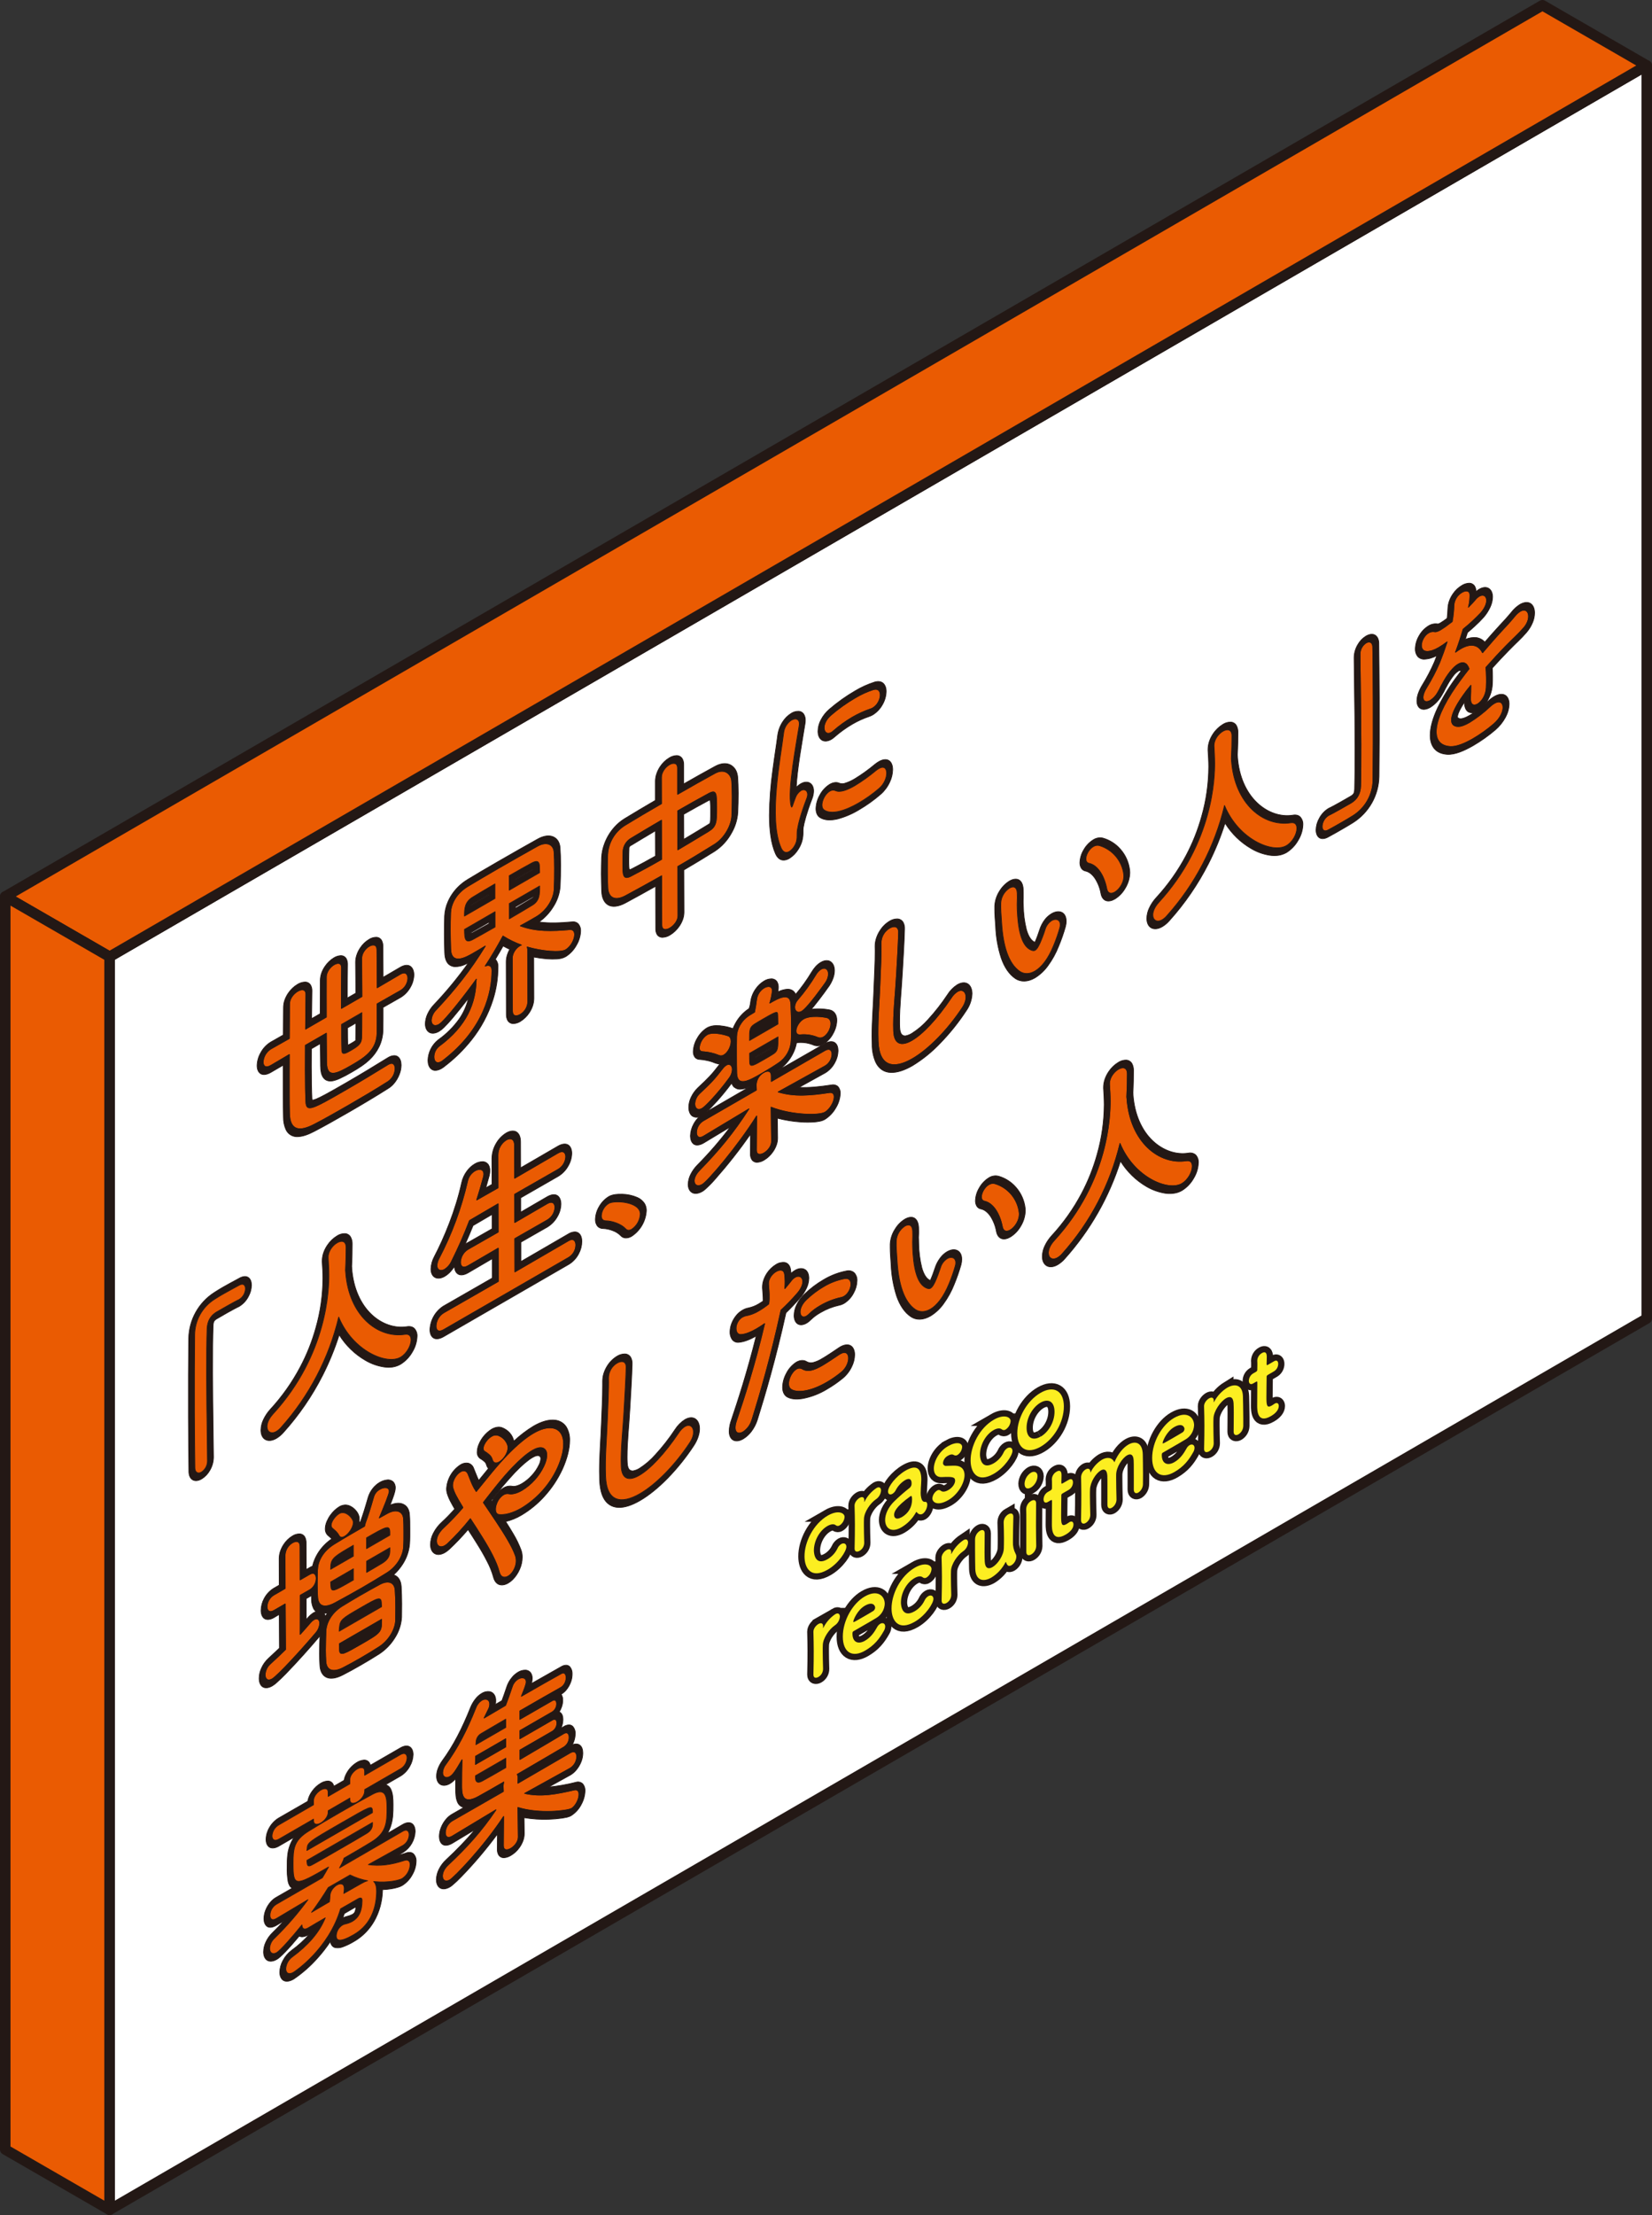 <?xml version="1.0" encoding="UTF-8"?><svg id="_レイヤー_2" xmlns="http://www.w3.org/2000/svg" viewBox="0 0 1182.95 1585.66"><rect x="0" y="0" width="1182.95" height="1585.66" fill="#333333" stroke="none"/><defs><style>.cls-1{fill:none;stroke-width:8.92px;}.cls-1,.cls-2,.cls-3,.cls-4,.cls-5{stroke:#231815;}.cls-2{fill:#231815;}.cls-2,.cls-3{stroke-width:.5px;}.cls-2,.cls-3,.cls-4,.cls-5{stroke-linecap:round;stroke-linejoin:round;}.cls-3,.cls-4{fill:#ea5b02;}.cls-6,.cls-7{stroke-width:0px;}.cls-6,.cls-5{fill:#fff;}.cls-7{fill:#fcee21;}.cls-4,.cls-5{stroke-width:7.52px;}</style></defs><g id="_レイヤー_1-2"><g id="_レイヤー_2-2"><g id="_レイヤー_1-2"><path class="cls-5" d="m1179.19,46.89L78.45,684.9v897l1100.74-638V46.89Z"/><path class="cls-3" d="m978.21,460.23c2.56-1.48,4.64-.35,4.78,2.67.16,10.64.3,24.72.34,39.36.06,20.45,0,40.86-.17,56-.08,10.49-5.54,20.21-14.46,25.74-2.77,1.74-5.2,3.15-7.64,4.56-3.24,1.87-6.37,3.68-9.84,5.53-3,1.7-4.52,0-4.52-2.49.15-3.2,1.84-6.12,4.54-7.84l.47-.27c.54-.22,2.85-1.25,15.87-8.78,4.28-2.58,6.55-6.67,6.72-12.07.21-7.9.28-18.35.25-30.17,0-14.16-.24-29.88-.41-43.76-.07-7.29-.17-14.15-.24-20.22-.09-3.31,1.54-6.44,4.31-8.26Z"/><path class="cls-3" d="m729.83,868c.54,5.25-3,10.54-6.42,12.51-2.52,1.46-5,1.11-5.66-2.37-1.87-9.5-6.62-17-12.85-18.28-4.3-.91-1.51-9.2,3.19-11.91,1.3-.82,2.89-1.06,4.38-.66,9.39,2.84,16.2,10.97,17.36,20.71Z"/><path class="cls-2" d="m678.15,896.08c2.8-1.61,5.24-1.83,7.14-1s3.38,2.88,3.39,6.36c-.01,1.37-.2,2.73-.56,4.05-1.35,4.72-2.97,9.35-4.84,13.89-1.97,5.02-4.58,9.76-7.77,14.11-2.46,3.42-5.58,6.32-9.16,8.54-5.49,3.17-10.34,3-14,.6-4.67-3.11-8-8.26-10.26-14.7-2.35-7.29-3.7-14.87-4-22.52-.4-5.91-.64-8.6-.65-12.35v-2.43c.2-3.82,1.41-7.52,3.5-10.72,1.73-2.9,4.13-5.35,7-7.13,2.3-1.33,4.79-1.88,6.69-.86s3,3.46,3.16,6.74c0,1.12.06,2.06.06,2.88,0,1.16,0,2.1-.07,3s-.05,1.66,0,2.73c0,.78,0,1.71.08,2.91.07,5.82.81,11.62,2.2,17.27,1.29,4.62,3.19,7.76,5.66,9l.45.24c1.2-2.67,2.76-6.89,3.39-8.95.82-2.59,2.08-5.02,3.72-7.19,1.31-1.8,2.96-3.32,4.87-4.47Zm5.9,10c1.43-5.35-2.21-7.21-5.75-5.16-2.31,1.5-3.99,3.79-4.73,6.44-1.09,3.4-2.35,6.74-3.79,10-1.25,2.69-2.25,4.16-3.3,4.77s-2.19.34-3.72-.45c-6.47-3.42-8.68-15.26-9.18-28.89-.25-5.94.21-6.47,0-11.49-.17-4.62-2.78-5.2-5.5-3.63-3.63,2.33-5.94,6.23-6.23,10.53-.12,4.83.13,7.08.61,14.37,1,16.1,4.81,29.27,13.13,34.82,3,1.92,6.74,2,10.66-.29,4.6-2.66,9.42-8.52,13.38-18.25,1.74-4.16,3.23-8.43,4.46-12.77"/><path class="cls-3" d="m601.62,969.18c7.68-4.43,8.14,7.31.76,13.22-3.27,2.67-6.75,5.07-10.4,7.2-12,6.94-21.66,7.67-25.65,4.88-3.8-2.67-.52-11.83,3.92-14.4,1.27-.85,2.92-.89,4.24-.12,3.82,2.26,8.12,1.07,14.34-2.52,3.37-2,7.31-4.6,12-7.79.3-.17.54-.33.79-.47Z"/><path class="cls-3" d="m604.87,915.26c6.89-1.12,5.15,9.52-.5,12.78-.66.39-1.38.67-2.14.81-5.2,1.14-10.18,3.09-14.77,5.78-3,1.68-5.77,3.75-8.23,6.16-.52.54-1.12,1.01-1.76,1.4-4.84,2.79-7.05-5-.24-11.63,3.82-3.73,8.09-6.97,12.71-9.65,4.6-2.75,9.66-4.66,14.93-5.65Z"/><path class="cls-2" d="m340.44,1271.18l17.43-10.06,4.33-2.5v6.76c-6.92,4-13.14,7.58-16.92,9.61-3.57,2-4.85.42-4.86-2.35l.02-1.46Z"/><path class="cls-2" d="m601.58,964.23c3.07-1.77,5.85-2,7.68-.82s2.74,3.59,2.74,6.39c-.07,3.03-.82,6.01-2.2,8.72-1.55,3.2-3.77,6.02-6.52,8.27-3.55,2.88-7.32,5.48-11.28,7.77-5.32,3.23-11.19,5.48-17.31,6.62-4.93.79-8.84.31-11.57-1.51l3.2-5.19c4,2.79,13.64,2.06,25.65-4.88,3.65-2.13,7.13-4.53,10.4-7.2,7.38-5.91,6.92-17.65-.76-13.22-.25.14-.49.3-.75.47-4.73,3.19-8.67,5.84-12,7.79-6.22,3.59-10.52,4.78-14.34,2.52-1.32-.77-2.97-.73-4.24.12-4.44,2.57-7.72,11.73-3.92,14.4l-3.2,5.16c-1.87-1.31-2.79-3.79-2.77-6.6.09-3.44,1.01-6.81,2.67-9.83,1.63-3.29,4.11-6.09,7.19-8.09,2.67-1.54,5.34-1.65,7.34-.39,1.36.81,2.98,1.07,4.52.7,2.36-.62,4.62-1.6,6.68-2.91,3.11-1.79,7-4.4,11.71-7.59.35-.25.72-.49,1.08-.7Z"/><path class="cls-3" d="m569.3,914.34c4.94-2.85,8.78,3.29,1.58,11.54-3.66,4.2-7.53,8.21-11.61,12-7.17,33.12-15.27,60.77-20.87,78.69-1.01,3.51-3.24,6.53-6.29,8.53-4,2.29-7.55.22-4.56-8.5,4.92-14.5,13.05-39.31,20-69-2,1.39-3.92,2.66-5.81,3.75-4,2.3-7.73,3.83-11,4.08-5.14.44-4.93-9.2.95-12.59.91-.51,1.9-.85,2.93-1,3.1-.62,6.06-1.79,8.76-3.44,2.49-1.46,4.87-3.11,7.12-4.92.68-5.29.21-8.59-.15-14.23-.25-3.76,2.53-7.36,5.44-9,2.7-1.56,5.5-1.45,6.06,1.75.47,3.48.52,7,.16,10.49,1.6-1.85,3-3.57,4.34-5.28.78-1.15,1.78-2.12,2.95-2.87Z"/><path class="cls-2" d="m340.84,1247.37c0-2.66,1.45-5.11,3.77-6.41,3.91-2.26,10.26-6.07,17.51-10.26v6l-21.4,12.3.12-1.63Z"/><path class="cls-2" d="m266.83,1296.33v1.31l-47,27.11.11-1c.22-4.75.68-5,24.38-18.7,21.57-12.41,22.14-12.74,22.51-8.72Z"/><path class="cls-2" d="m547.21,758.44c-7.46,4.3-10.12,5.84-10.37,2.41-.1-1.55-.11-3.93-.12-6.82l20.39-11.77c0,7.65,0,10-3.08,12.09-1.17.83-3.94,2.43-6.82,4.09Zm5.52-8.7l-11.65,6.72v.37c.4-.18.91-.44,1.52-.78,1.2-.63,2.72-1.51,4.59-2.59,1.45-.83,2.85-1.64,4-2.33.57-.32,1.1-.65,1.52-.91v-.48"/><path class="cls-2" d="m556.93,726.86c0,1.7.14,3.88.15,6.26l-20.39,11.77c0-7.53,0-9.4,3.55-11.73,1.14-.78,4-2.44,6.89-4.1,9.56-5.52,9.69-5.21,9.8-2.2Z"/><path class="cls-3" d="m502.82,793.46c-3.34,1.93-5.29-.14-5.3-3.29.15-2.86,1.42-5.54,3.53-7.47,8.05-7.56,10.25-9.76,16.68-18.13.64-.83,1.42-1.54,2.31-2.1,2.51-1.45,4.38.24,4.39,3.16-.11,2.18-.87,4.27-2.19,6-8.5,11.68-17.35,20.63-19.42,21.83Z"/><path class="cls-2" d="m296,1327.05c1.39,1.42,2.12,3.36,2,5.34-.1,3.34-1.03,6.6-2.7,9.49-1.71,3.24-4.25,5.97-7.36,7.91-.5.29-1.03.55-1.57.76-.49.16-1,.36-1.65.54-1.53.46-3.09.81-4.67,1.05-2.03.33-4.07.52-6.12.59-.05,2.85-.35,5.7-.89,8.5-.77,4.15-2.12,8.16-4,11.94-1.45,2.89-3.23,5.61-5.32,8.08-2.92,3.45-6.41,6.37-10.33,8.62-2.48,1.5-5.1,2.77-7.82,3.77-1.75.71-3.67.92-5.53.6-1.02-.24-1.9-.87-2.47-1.74-.54-.79-.88-1.69-1-2.64-2.76,4.16-5.82,8.11-9.16,11.81-4.89,5.54-10.43,10.46-16.51,14.66-.31.21-.49.34-.8.52-2.86,1.65-5.47,1.88-7.16.83s-2.58-3.23-2.61-5.86c.09-2.9.86-5.74,2.26-8.28,1.51-2.89,3.64-5.41,6.25-7.37,4.67-3.37,8.95-7.25,12.76-11.57-.15,0-.51.19-.85.41-1.19.77-2.53,1.26-3.94,1.43-.87.11-1.76-.06-2.53-.49-3.45,4.14-7,8.21-10,11.29-1.4,1.46-2.67,2.7-3.86,3.75-.7.63-1.47,1.19-2.28,1.67-2.79,1.61-5.28,1.65-6.87.57s-2.53-3.19-2.53-5.93c.03-2.39.57-4.75,1.59-6.91,1.14-2.55,2.76-4.85,4.78-6.79,3-2.91,5.72-5.76,8.33-8.6l-5.52,3.28c-2.79,1.62-5.2,1.85-6.69.74s-2.22-3.17-2.22-5.46c.02-2.05.42-4.09,1.17-6,.89-2.33,2.21-4.47,3.88-6.31,1.08-1.18,2.34-2.19,3.72-3l11.47-6.58c-.75-.44-1.38-1.06-1.84-1.81-.52-.92-.9-1.91-1.1-2.95-.58-3.46-.81-6.98-.68-10.49-.06-2.91.06-5.83.37-8.73.37-3.27,1.32-6.46,2.8-9.4.55-1.08,1.18-2.12,1.88-3.11l-11,6.37c-2.65,1.53-5.1,1.78-6.74.76s-2.45-3.15-2.43-5.61c.07-2.94.9-5.81,2.41-8.34,1.57-2.82,3.85-5.19,6.6-6.88l20.85-12c.18-1,.45-1.98.82-2.92.63-1.61,1.48-3.13,2.51-4.52,1.62-2.24,3.68-4.12,6.05-5.52,1.38-.86,2.95-1.38,4.57-1.53,1.53-.17,3.03.51,3.92,1.76.41.58.7,1.24.84,1.93l7.3-4.22c.18-1,.45-1.98.82-2.92,1.69-4.18,4.69-7.69,8.56-10,1.4-.86,2.98-1.39,4.61-1.56,1.54-.19,3.06.45,4,1.69.4.61.68,1.29.83,2l21.56-12.45c2.62-1.52,5.05-1.76,6.64-.73s2.42,3,2.43,5.51c-.08,2.93-.9,5.8-2.37,8.34-1.53,2.87-3.79,5.28-6.55,7l-10.78,6.22c1.79.57,3.22,1.93,3.89,3.68.59,1.39.97,2.85,1.15,4.35.25,2.08.36,4.18.33,6.28.05,2.89-.05,5.79-.31,8.67-.33,3.32-1.18,6.56-2.54,9.61-.35.76-.75,1.53-1.18,2.29l11-6.41c2.72-1.57,5.14-1.61,6.62-.51s2.21,3.16,2.22,5.54c-.25,6.05-3.42,11.61-8.51,14.9l-4.18,2.34c1.83-.46,3.72-1,5.67-1.64,2.36-1,4.41-.78,5.71.39Zm-8.2,17.82c3.47-2.17,5.65-5.91,5.83-10,0-2.38-1.25-4.05-4.16-3-9.54,3.12-17.84,4.19-25.67,2.9l24.76-13.77c2.69-1.61,4.37-4.48,4.47-7.62,0-2.53-1.49-4.3-4.5-2.56l-45.35,26.3c3.1-5.75,3.1-6.43,3.1-6.94,7-4,14-8.11,20-11.83,10.59-6.53,10.9-14,10.88-24.17,0-7.94-.85-14.89-10.38-9.77-6.58,3.53-15.21,8.39-23.6,13.23s-16.58,9.69-22.22,13.22c-10.47,6.58-11,12.46-11,23,0,16.79,1.09,16.61,25.38,2.58-1.49,2.71-3,5.31-4.46,7.74l-33,19c-2.73,1.69-4.41,4.64-4.47,7.85,0,2.53,1.39,4.12,4.39,2.39l22.79-13.58c-7.21,9.87-15.24,19.12-24,27.64-2.07,1.88-3.3,4.5-3.43,7.29,0,2.92,2,4.71,5.07,2.92,2.54-1.47,11.38-11.49,18.05-19.84,0,2.38,1.28,4,4.16,2.36,3.68-2.24,8.06-4.77,12.54-7.35-4.36,10.86-12.74,19.93-23.43,27.83-2.83,1.98-4.61,5.15-4.83,8.6,0,2.8,1.86,4.63,5.43,2.56,1.27-.73,25.2-16.66,33.76-45.45l12.19-7c2.08-1.19,3.24-1.06,3.25,1,0,8-2.61,12.51-7,15-1.6.86-3.31,1.48-5.08,1.86-.68.13-1.34.38-1.94.73-2.7,1.67-4.39,4.58-4.49,7.75,0,3.31,2.22,5.1,12.58-.88,13.7-7.91,16.31-21.88,16.28-31.28,0-3.16-.72-5.55-2.09-6.72,11.52,1.15,18.9-1.26,20.28-2.06m-88.16-28.31l24.86-14.35v1c0,3.18,2.65,3.24,5.19,1.77s5.28-4.63,5.27-7.81v-1l15.54-9v1c0,3.19,2.66,3.24,5.3,1.72,2.64-1.52,5.3-4.65,5.29-7.83v-1l25.67-14.82c2.8-1.65,4.57-4.62,4.7-7.87,0-2.53-1.62-4.11-4.73-2.31l-25.72,14.91v-2.9c0-3-2.65-3.12-5.32-1.58s-5.28,4.66-5.27,7.7v2.88l-15.51,9v-2.92c0-3-2.66-3.12-5.19-1.65s-5.28,4.66-5.27,7.69v2.88l-24.86,14.36c-2.84,1.61-4.66,4.56-4.83,7.82,0,2.62,1.62,4.22,4.86,2.35m45.72,56.47c.99-.54,2.04-.93,3.14-1.17,1.25-.28,2.46-.71,3.61-1.27l.1-.06c.61-.31,1.14-.75,1.55-1.29.42-.7.69-1.47.8-2.28.13-.63.21-1.26.25-1.9l-8.27,4.77c-.37,1.08-.77,2.15-1.18,3.2"/><path class="cls-3" d="m395.54,1022.22c9.79,1.51,10.19,14.13,3.76,28.41-5.55,12.05-14.58,22.15-25.94,29-5.76,3.32-11.39,5-15.94,4.57-3.11-.32-3.23-4.52-1.63-8.33.93-2.43,2.6-4.5,4.77-5.93,1.12-.69,2.45-.95,3.75-.72,2.55.56,5.94-.38,9.48-2.43,6.82-4.15,12.28-10.21,15.7-17.42,3-6.35,2.85-11.84-1.17-12.94-1.83-.47-4.22.17-7.09,1.83-3.87,2.24-8.62,6.31-14.1,12-7.47,7.74-14.24,16.57-21,25.25,2.89,4.29,6.12,9,9.25,13.74,5.92,8.9,11.47,17.89,13.69,24.27,1.73,5-.44,10.47-3.44,13.4-.53.52-1.12.98-1.76,1.36-2.6,1.5-5.37,1-6.41-3.14-1.76-6.94-6.74-16.11-12.3-25-2.78-4.5-5.68-8.91-8.33-13-5.03,6.32-10.49,12.29-16.34,17.86-.59.54-1.23,1.02-1.92,1.43-6.1,3.53-9.36-5-.89-12.78,4.87-4.56,9.48-9.39,13.81-14.47-.6-1-1.07-1.92-1.64-2.78-1-1.64-2.09-3.57-3.13-5.47-1.03-1.86-1.85-3.83-2.43-5.87-1.08-4.21,2.13-9.57,5.46-11.49,2.07-1.2,4.19-1.06,5.36,1.52,1.49,3.52,2.66,7.19,4.51,10.38.51.72.97,1.47,1.39,2.25,7.6-9.31,15-18.88,22.88-26.87,6.2-6.32,12.4-11.66,18.2-15,4.84-2.77,9.4-4.18,13.45-3.63Z"/><path class="cls-3" d="m593.75,782.16c2.54-.39,3.58,1,3.59,3.09,0,3.45-3,8.87-6.77,11.06-4.14,2.39-23.63,2.13-38.41-3.65l.31,24.46c0,3.45-2.76,6.77-5.4,8.3s-5.42,1.4-5.43-1.91l.16-24.6c-13.3,21.31-34.92,46.64-38.93,49-3.34,1.93-5.78.45-5.79-2.61,0-2,1.15-4.75,3.79-7.47,13.92-14.27,24.49-27,35.39-44l-32.58,19.58c-3.34,1.93-4.95.09-5-2.68.09-3.47,1.95-6.64,4.93-8.42l38-21.94-.14-3.61c.07-3.75,2.12-7.17,5.39-9,2.77-1.6,5.42-1.28,5.43,2.44v4l38.44-22.2c3.34-1.92,5-.08,5,2.71-.1,3.42-1.91,6.56-4.83,8.34l-33.7,18.68c11.65,3.54,23.53,2.37,36.55.43Z"/><path class="cls-3" d="m800.92,765.37c3.1-1.79,6.35-1.4,6.36,3.36s-.1,10.41-.42,16.29v.5c.1.32.14.66.11,1,2.29,31.14,23.09,47.34,42.34,44.45,3.21-.54,4.49,1.26,4.5,3.88,0,4-3,9.81-7.57,12.47-9.79,5.66-34.16-4.4-44.24-28.77-6.98,29.33-21.18,56.46-41.29,78.93-.95,1.13-2.07,2.09-3.33,2.85-3.79,2.18-6.67.27-6.68-3.42,0-2.53,1.23-5.63,4.23-8.94,39.18-42.74,40.07-89.77,40.07-99.68,0-4-.26-8.35-.5-12.17v-.39c-.03-4.37,3.2-8.5,6.42-10.36Z"/><path class="cls-2" d="m931.06,584.85c1.35,1.53,2.04,3.54,1.91,5.58-.17,3.87-1.31,7.63-3.32,10.94-2.04,3.68-4.98,6.78-8.56,9-1.81,1.01-3.8,1.67-5.86,1.95-1.99.24-4.01.22-6-.08-4.64-.72-9.1-2.31-13.14-4.7-7.71-4.45-14.19-10.74-18.86-18.31-3.15,9.95-7.11,19.62-11.83,28.93-7.5,14.78-16.92,28.52-28,40.85-1.48,1.72-3.22,3.19-5.17,4.36-3.09,1.79-5.86,1.93-7.81.85s-3.2-3.37-3.21-6.74c.05-2.59.66-5.14,1.79-7.48,1.26-2.7,2.93-5.19,4.94-7.38,8.38-9.1,15.57-19.24,21.37-30.17,4.72-8.9,8.46-18.29,11.15-28,3.32-11.58,5.02-23.56,5.06-35.6,0-3.75-.25-8-.5-11.84-.03-2.15.31-4.3,1-6.34.65-1.87,1.53-3.64,2.63-5.28,1.83-2.79,4.27-5.14,7.12-6.88,1.63-1.04,3.53-1.59,5.47-1.58,1.83.05,3.48,1.13,4.26,2.79.69,1.44,1.02,3.02.95,4.61,0,4.61-.07,10.27-.4,16.18,0,.22.06.43.08.61s0,.44,0,.61c1,14.53,6.48,25.74,14,32.9s16.9,10.24,25.5,8.93c2.2-.43,4.13-.02,5.43,1.29Zm-10,20.52c4.61-2.66,7.57-8.49,7.56-12.45,0-2.65-1.28-4.44-4.5-3.9-19.24,2.91-40-13.31-42.34-44.45.03-.34,0-.68-.1-1v-.54c.32-5.88.43-11.64.42-16.28s-3.26-5.12-6.37-3.33-6.42,5.94-6.4,10.32v.38c.22,3.87.46,8.23.47,12.19,0,9.91-.87,56.94-40.06,99.68-3,3.35-4.23,6.45-4.23,9,0,3.72,2.9,5.63,6.68,3.44,1.27-.76,2.4-1.72,3.34-2.85,20.12-22.49,34.31-49.64,41.29-79,10.18,24.42,34.46,34.42,44.26,28.79"/><path class="cls-3" d="m678.3,901c3.54-2.05,7.18-.19,5.75,5.16-1.23,4.34-2.72,8.61-4.46,12.77-4,9.73-8.78,15.59-13.38,18.25-3.92,2.26-7.69,2.21-10.66.29-8.32-5.55-12.15-18.72-13.13-34.82-.48-7.29-.73-9.54-.61-14.37.27-4.31,2.57-8.23,6.19-10.57,2.72-1.57,5.33-1,5.5,3.63.25,5-.21,5.55,0,11.49.5,13.63,2.71,25.47,9.18,28.89,1.53.79,2.65,1.07,3.72.45s2-2.08,3.3-4.77c1.44-3.26,2.7-6.6,3.79-10,.77-2.65,2.48-4.93,4.81-6.4Z"/><path class="cls-2" d="m570.44,934.15c1.33-2.78,3.14-5.3,5.35-7.44,4.25-4.14,8.99-7.74,14.13-10.71,5.05-3.01,10.6-5.12,16.38-6.21,1.95-.45,4,.08,5.48,1.43,1.33,1.53,2.02,3.52,1.91,5.54-.09,3.12-.94,6.16-2.47,8.88-1.55,3.01-3.88,5.55-6.74,7.35-1.11.66-2.32,1.13-3.58,1.39-4.66,1.02-9.12,2.76-13.24,5.16l-.19.11-.27.16c-2.34,1.31-4.5,2.92-6.43,4.78-.98,1.01-2.08,1.9-3.29,2.62-2.64,1.52-5,1.47-6.51.33s-2.34-3.18-2.35-5.83c.05-2.62.67-5.2,1.82-7.56Zm19.5-13.24c-4.62,2.68-8.89,5.92-12.71,9.65-6.81,6.66-4.6,14.42.24,11.63.64-.39,1.24-.86,1.76-1.4,2.46-2.41,5.23-4.48,8.23-6.16,4.59-2.69,9.57-4.64,14.77-5.78.76-.14,1.48-.42,2.14-.81,5.65-3.26,7.39-13.9.5-12.78-5.27.99-10.33,2.9-14.93,5.65"/><path class="cls-2" d="m753.12,654c2.67-1.51,5.11-1.75,7-.95s3.35,2.89,3.36,6.37c0,1.35-.19,2.7-.55,4-1.34,4.72-2.95,9.35-4.84,13.88-1.96,5.03-4.58,9.77-7.77,14.12-2.5,3.46-5.66,6.4-9.29,8.64-5.36,3.07-10.21,2.86-13.83.53-4.68-3.14-8-8.3-10.24-14.72-2.36-7.29-3.71-14.87-4-22.53-.41-5.91-.65-8.6-.66-12.35v-2.43c.21-3.82,1.42-7.51,3.5-10.72,1.76-2.9,4.18-5.35,7.06-7.15,2.28-1.32,4.77-1.83,6.67-.84s3,3.43,3.15,6.71c.06,1.12.06,2.08.07,2.94v2.92c0,.85-.07,1.68-.07,2.75,0,.8,0,1.74.09,2.93.06,5.81.8,11.6,2.2,17.24,1.28,4.63,3.21,7.75,5.66,9,.15.09.3.17.46.24,1.14-2.5,2.73-6.86,3.38-9,.82-2.59,2.08-5.02,3.71-7.19,1.35-1.77,3.03-3.26,4.94-4.39Zm5.76,10.12c1.44-5.35-2.2-7.21-5.75-5.16-2.31,1.5-3.98,3.79-4.72,6.44-1.08,3.4-2.35,6.74-3.79,10-1.25,2.7-2.24,4.17-3.29,4.77s-2.21.34-3.73-.45c-6.47-3.42-8.68-15.26-9.19-28.86-.25-6,.22-6.48,0-11.52-.17-4.61-2.77-5.19-5.48-3.63-3.64,2.33-5.96,6.24-6.25,10.55-.12,4.84.12,7.09.61,14.35,1,16.13,4.8,29.27,13.12,34.81,3,1.93,6.76,2,10.68-.29,4.61-2.66,9.42-8.51,13.37-18.24,1.74-4.16,3.23-8.43,4.45-12.77"/><path class="cls-2" d="m572.79,929.25c-2.84,3.27-6.31,7-10,10.55-7.09,32.18-14.95,58.94-20.44,76.49-.95,3.05-2.43,5.91-4.36,8.45-1.59,2.13-3.57,3.94-5.85,5.31-2.43,1.41-4.84,1.88-6.79,1s-3.23-3.17-3.21-6.49c.07-2.73.6-5.44,1.56-8,4.41-13,11.41-34.42,17.81-60.18-4.28,2.44-8.55,4.21-12.47,4.54-1.82.22-3.62-.54-4.73-2-1.09-1.6-1.65-3.51-1.57-5.44.02-2.1.43-4.17,1.2-6.12.92-2.38,2.28-4.58,4-6.46,1.1-1.18,2.38-2.19,3.78-3,1.32-.79,2.77-1.33,4.28-1.6,2.58-.55,5.05-1.53,7.31-2.9,1-.6,2.09-1.28,3.15-2v-.85c0-2.38-.25-4.9-.49-8.51v-.76c.01-1.75.32-3.48.92-5.12.59-1.71,1.41-3.33,2.42-4.83,1.66-2.49,3.86-4.58,6.42-6.12,1.86-1.21,4.08-1.72,6.28-1.45,1.94.37,3.58,2,4.06,4.81.17,1,.27,2,.34,3,.87-.83,1.83-1.56,2.87-2.18,2.78-1.6,5.22-1.64,7-.65s2.88,3.1,2.92,6.21c-.06,2.47-.64,4.89-1.69,7.12-1.22,2.61-2.81,5.03-4.72,7.18Zm-34.39,87.32c5.58-17.92,13.7-45.53,20.87-78.68,4.08-3.79,7.95-7.8,11.61-12,7.2-8.25,3.36-14.39-1.58-11.54-1.18.71-2.2,1.66-3,2.77-1.37,1.71-2.74,3.43-4.34,5.28.36-3.49.31-7.01-.16-10.49-.56-3.2-3.36-3.31-6.06-1.75-2.91,1.68-5.69,5.28-5.44,9,.36,5.64.83,8.94.15,14.23-2.25,1.81-4.63,3.46-7.12,4.92-2.7,1.65-5.66,2.82-8.76,3.44-1.03.15-2.02.49-2.93,1-5.88,3.39-6.09,13-.95,12.59,3.27-.25,7-1.78,11-4.08,1.89-1.09,3.84-2.36,5.81-3.75-6.94,29.71-15.07,54.52-20,69-3,8.72.59,10.79,4.56,8.5,3.05-2,5.28-5.02,6.29-8.53"/><path class="cls-2" d="m235.05,1351.23l15.64-9c3.98,1.95,8.21,3.35,12.57,4.16-1.3.33-2.55.86-3.68,1.58-3.68,2.13-8.39,4.7-13.34,7.56.19-1.2.3-2.41.33-3.62,0-3.57-2.66-3.89-5.2-2.43s-4.94,4.44-5,7.8c-.13,1.53-.12,2.72-.35,4.17-4.72,2.72-9.33,5.53-12.9,7.6,4.23-5.8,8.24-11.84,11.93-17.82Z"/><path class="cls-2" d="m500.93,1022.67c.06,3.48-1.38,8.1-4.17,12.27-5.47,8.31-11.71,16.09-18.64,23.23-6.6,6.73-13.4,12.33-19.91,16.08-5.51,3.18-10.83,5.06-15.44,4.87s-8.52-2.54-10.82-7.3c-1.54-3.19-2.41-7.37-2.58-12.55-.08-2.07-.11-4.11-.12-6.13,0-11.61.95-22.19,1.41-34.2.26-7.82.91-19.07.86-26.88v-3.42c0-1.89.31-3.78.89-5.58.6-1.87,1.44-3.66,2.5-5.32,1.76-2.82,4.16-5.19,7-6.91,1.64-1.03,3.53-1.59,5.47-1.61,1.78,0,3.42.96,4.28,2.51.71,1.37,1.06,2.9,1,4.44v.36c-.23,8.69-1,21.74-1.55,30.94-.69,13-2.08,24.64-2.05,35.38,0,1.37,0,2.75.09,4.12.11,2.77.71,4.27,1.49,5.07.89.85,2.18,1.14,3.35.75,1.34-.31,2.61-.83,3.78-1.55,4.28-2.73,8.16-6.05,11.52-9.85,5.16-5.62,9.86-11.64,14.06-18,1.83-2.89,4.27-5.35,7.15-7.19,3.08-1.78,5.77-1.67,7.54-.4s2.88,3.66,2.89,6.87Zm-6.9,10c5.18-7.81,1.82-14.54-3.51-11.46-1.8,1.17-3.32,2.72-4.45,4.55-10.19,15.13-20.51,26-28.28,30.45-7.47,4.31-12.57,2.74-12.93-6.54-.5-12.55,1.2-25.58,2-40.06.55-9.2,1.31-22.23,1.52-30.69.11-4.51-3.18-5-6.42-3.13-3.76,2.22-6.08,6.26-6.11,10.63.23,8.07-.54,21.51-.85,30.27-.53,14.35-1.77,26.33-1.26,40,.6,18.65,11.27,20.31,24.5,12.67,11.68-6.74,25.34-20.72,35.83-36.66"/><path class="cls-3" d="m575.38,729.44c5.29-3.05,15.23-1.37,16.94-.89,1.85.63,2.66,2.31,2.66,4.27,0,3.46-2.26,7.81-5.26,9.54-1.18.72-2.62.88-3.92.42-3.95-1.7-8.27-2.39-12.56-2-2.31.26-3.25-.93-3.25-2.77.01-2.79,2.29-6.77,5.39-8.57Z"/><path class="cls-2" d="m262.49,1312.61c-4.84,2.94-10.72,6.34-16.47,9.66-8.06,4.65-16,9.22-21.4,12.2-3.34,1.93-4.37,1.87-4.62-1,0-.53-.1-1-.11-1.66l42.64-24.62,4.32-2.5v1.58c-.11,2.84-1.85,4.89-4.36,6.34Z"/><path class="cls-3" d="m544.83,768.81c-8.29,4.79-16.91,9.62-17.31-.47-.11-3.24-.12-8.27-.14-13.18s0-9.91.07-13.16c.12-5.22,3.08-11.32,9.19-15.23.94-.54,2.18-1.38,3.68-2.25.56-2.85,1.15-6.5,1.48-9.19.48-3.39,2.46-6.39,5.4-8.16,2.87-1.66,5.86-1.27,5.87,2.15-.33,2.96-.94,5.89-1.82,8.74,5.65-3.26,14.87-8.58,15.1,1.09.15,4.69.4,10.9.41,16.73,0,3.42-.11,6.68-.2,9.24-.38,6.45-3.79,12.33-9.19,15.88-2.52,1.76-7.83,5.09-12.54,7.81Zm12.28-26.55l-20.39,11.74c0,2.89,0,5.27.12,6.82.25,3.43,2.91,1.89,10.37-2.41,2.88-1.66,5.65-3.26,6.82-4.09,3.1-2.06,3.1-4.44,3.08-12.09m-16.87-9.1c-3.57,2.33-3.57,4.2-3.55,11.73l20.39-11.77c0-2.38-.14-4.56-.15-6.26-.11-3-.24-3.32-9.8,2.2-2.87,1.66-5.75,3.32-6.89,4.1"/><path class="cls-2" d="m461.58,861.66c.86,1.52,1.3,3.25,1.26,5-.41,7.42-4.31,14.22-10.51,18.32-1.33.84-2.89,1.26-4.46,1.23-1.36-.09-2.62-.72-3.5-1.76-1.57-1.55-3.46-2.74-5.54-3.48-2.23-.91-4.6-1.42-7-1.51-1.55.04-3.05-.62-4.05-1.81-1-1.37-1.51-3.04-1.44-4.74.12-3.22,1.04-6.36,2.7-9.13,1.65-2.95,4.03-5.43,6.91-7.21.76-.44,1.58-.78,2.43-1,.72-.21,1.46-.37,2.21-.47,1.64-.19,3.3-.26,4.95-.21,3.68.08,7.31.85,10.7,2.29,2.2.91,4.06,2.48,5.34,4.48Zm-9.26,18.34c3.65-2.44,5.94-6.46,6.19-10.85,0-9-18.47-10-22.49-7.67-3.16,1.9-5.18,5.24-5.39,8.93,0,2,.94,3.42,3.12,3.5,5,.06,11.29,2.48,14.21,5.69,1.14,1.33,2.75,1.33,4.36.4"/><path class="cls-3" d="m436,861.45c4-2.32,22.46-1.32,22.48,7.67-.23,4.39-2.51,8.42-6.16,10.88-1.61.93-3.22.93-4.36-.4-2.92-3.21-9.25-5.63-14.21-5.69-2.18-.08-3.12-1.51-3.12-3.5.19-3.69,2.2-7.05,5.37-8.96Z"/><path class="cls-2" d="m257.88,1151.1c12.54-7.24,14.95-8.63,15.2-3.59,0,.77.13,1.77.13,2.7l-30.38,17.54c0-.93.08-1.85.2-2.77.45-5.57,2.42-6.71,14.85-13.88Z"/><path class="cls-2" d="m262.51,1117.57l12.38-7.15,4.3-2.48v2.65c-.09,3.75-1.93,6.27-5.5,8.48-3.81,2.32-7.49,4.44-11.17,6.57v-8.07Z"/><path class="cls-3" d="m271.9,1134.27c6.08-3.25,10.71-1.68,11.06,4.22.25,3.56.39,8,.4,12.21,0,3.45-.11,6.83-.1,9.48-.22,6.59-5.15,14.63-11.81,18.85-4,2.61-8.65,5.39-13.13,8s-8.86,5-12.77,7c-7.48,3.79-12,1.61-12.23-4.86-.14-2.43-.25-5-.26-7.66,0-4.77.21-9.55.3-13.56.22-5.82,3.65-13.11,11.7-18.15,3.81-2.31,8.08-4.93,12.43-7.44,5.19-3.03,10.37-5.88,14.41-8.09Zm-13.37,42.73c14.5-8.38,14.73-8.63,14.71-17.77l-30.24,17.45.12,4.43c.14,4.69,3.58,2.7,15.45-4.15m-15.7-9.21l30.38-17.54c0-.93-.13-1.93-.13-2.7-.25-5-2.66-3.65-15.2,3.59s-14.4,8.31-14.85,13.88c-.12.92-.19,1.84-.2,2.77"/><path class="cls-2" d="m262.46,1100.78c14.38-8.3,16.45-9.25,16.7-4.21v2.43l-16.68,9.63-.02-7.85Z"/><path class="cls-2" d="m236.74,1132.45l12-6.94,4.32-2.5v8.07c-14.73,8.51-15.9,9.06-16.25,4,.04-.85-.07-1.71-.07-2.63Z"/><path class="cls-2" d="m236.81,1121c.32-5.61,3.33-7.35,16.22-14.79v7.8l-16.35,9.43c.03-.78.13-1.77.13-2.44Z"/><path class="cls-3" d="m288.94,1087.2c.24,2.78.25,6.35.26,9.92s0,7.14-.2,10.2c-.32,6.41-4.69,14.21-12.17,18.8-6.11,3.79-11.86,7.26-17.48,10.51-6.58,3.79-12.8,7.24-19.35,10.75-8.19,4.46-12.22,2.16-12.57-4.25-.14-2.84-.25-6-.26-9,0-3.69.08-7.47.2-10.46.2-5.54,3.29-13,12.17-18.42,7.12-4.38,14.14-8.43,21.52-12.69.15-.89.37-1.77.67-2.62,2-5.37,3.32-9.61,5.84-18.34.67-2.33,2.24-4.29,4.37-5.44,3.21-1.86,6.79-1.69,6.8,1.5,0,1.84-3.78,11.06-7.11,18.94,1.87-1.07,3.81-2.08,5.65-3.14,6.79-3.77,11.41-1.28,11.66,3.74Zm-9.74,23.39v-2.65l-16.68,9.63v8.07c3.68-2.13,7.36-4.25,11.17-6.57,3.57-2.21,5.41-4.73,5.5-8.48m-26.1,20.49v-8.07l-16.34,9.44c0,.92.11,1.78.11,2.59.35,5.1,1.52,4.55,16.25-4m26.06-32.04v-2.38c-.25-5-2.32-4.09-16.7,4.21v7.8l16.68-9.63m-26.09,15v-7.8c-12.89,7.44-15.9,9.18-16.22,14.79,0,.65-.1,1.64-.1,2.44l16.35-9.43"/><path class="cls-3" d="m224.8,1159.46c2.44-1.4,4.15,0,4.16,2.64-.16,2.73-1.3,5.31-3.2,7.27-8.5,10.1-26.76,30.18-30.91,32.58-3.23,1.86-5,0-5-3,.12-3.04,1.5-5.89,3.8-7.88,3.57-3.25,7.24-6.69,10.81-10.21l-.22-32.61-8.16,4.72c-3.24,1.86-4.85,0-4.86-2.74.08-3.43,1.9-6.59,4.83-8.37l8.16-4.71-.07-23.93c.16-3.63,2.16-6.94,5.29-8.78,2.75-1.58,5.42-1.25,5.43,2.59l.07,23.93,7-4c3-1.72,4.49.18,4.5,3-.04,3.25-1.7,6.27-4.43,8.04l-7,4-.05,28c2.64-2.87,5.07-5.73,7.37-8.37.71-.85,1.54-1.58,2.48-2.17Z"/><path class="cls-2" d="m293.23,1084.28c.28,3.11.26,6.79.27,10.36s.05,7.22-.2,10.64c-.44,5.04-2.09,9.9-4.81,14.16-1.83,2.95-4.08,5.62-6.66,7.94l.48.16c2.8,1,4.73,3.83,5,8.13.24,3.71.36,8.2.37,12.54,0,3.58-.09,7-.08,9.47-.33,5.29-2.02,10.41-4.91,14.85-2.8,4.54-6.55,8.42-11,11.36-4.12,2.64-8.79,5.46-13.34,8.08s-9,5.09-13,7.11c-4.49,2.29-8.45,3-11.41,1.73s-4.75-4.47-4.9-8.92c-.12-2.47-.26-5.13-.26-7.93,0-4.61.17-9.13.3-12.92-.4.53-.81,1-1.25,1.55-5.78,6.85-15.59,17.82-23.06,25.47-2.51,2.55-4.74,4.73-6.63,6.39-.99.92-2.07,1.74-3.23,2.44-2.88,1.66-5.4,1.7-7,.52s-2.35-3.39-2.35-6c.04-2.5.6-4.96,1.66-7.22,1.21-2.74,2.99-5.2,5.22-7.21,2.53-2.31,5.12-4.73,7.67-7.18l-.14-24.12-3.87,2.32c-2.74,1.58-5.3,1.72-6.87.57s-2.29-3.33-2.3-5.8c.07-2.96.84-5.86,2.26-8.46,1.58-3,3.93-5.52,6.81-7.31l3.94-2.27-.05-19c.01-1.74.3-3.46.84-5.11.57-1.72,1.36-3.35,2.35-4.87,1.62-2.54,3.81-4.68,6.39-6.23,1.48-.94,3.19-1.45,4.95-1.48,1.66,0,3.18.92,3.93,2.41.61,1.28.91,2.7.86,4.12l.06,19,2.73-1.57c.56-.33,1.16-.61,1.77-.83.4-1.71.96-3.39,1.66-5,1.66-3.84,4.04-7.33,7-10.29,1.57-1.59,3.29-3.02,5.13-4.27-.14-.17-.29-.33-.45-.49-.68-.62-1.53-1.29-2.65-2.34-1.06-1.19-1.62-2.75-1.57-4.34.05-1.83.46-3.64,1.2-5.32.67-1.57,1.51-3.07,2.51-4.46,1.72-2.44,3.91-4.52,6.44-6.1,1.27-.74,2.7-1.16,4.17-1.22,1.09,0,2.17.22,3.17.65,1.79.79,3.36,2,4.58,3.53.8.95,1.43,2.02,1.87,3.18.32.85.49,1.76.48,2.67,0,.87-.1,1.74-.26,2.6l1.06-.61c1.79-5,3.05-8.87,5.46-17.26.73-2.54,1.99-4.9,3.69-6.93,1.32-1.6,2.9-2.95,4.68-4,1.63-.96,3.44-1.57,5.32-1.76,1.65-.21,3.3.37,4.46,1.56.95,1.18,1.43,2.66,1.37,4.17-.03.93-.17,1.85-.41,2.74-.18.76-.39,1.44-.64,2.22-.49,1.53-1.11,3.2-1.83,5.08l-.91,2.3c3.53-1.57,6.65-1.78,9-.85,2.8,1.05,4.7,3.64,4.93,7.65Zm-4.23,23c.22-3.06.21-6.63.2-10.2s0-7.14-.26-9.92c-.25-5-4.87-7.51-11.66-3.74-1.84,1.06-3.78,2.07-5.65,3.14,3.33-7.88,7.11-17.1,7.11-18.94,0-3.19-3.59-3.36-6.8-1.5-2.13,1.15-3.7,3.11-4.37,5.44-2.52,8.73-3.88,13-5.84,18.34-.3.85-.52,1.73-.67,2.62-7.38,4.26-14.4,8.31-21.52,12.69-8.88,5.4-12,12.88-12.17,18.42-.12,3-.21,6.77-.2,10.46,0,3,.12,6.16.26,9,.35,6.41,4.38,8.71,12.57,4.25,6.55-3.51,12.77-7,19.35-10.75,5.62-3.25,11.37-6.72,17.48-10.51,7.48-4.59,11.85-12.39,12.17-18.8m-63.24,62c1.9-1.96,3.04-4.54,3.2-7.27,0-2.65-1.72-4-4.16-2.64-.95.61-1.8,1.37-2.51,2.26-2.3,2.64-4.73,5.5-7.37,8.37l.05-28,7-4c2.77-1.78,4.45-4.83,4.47-8.12,0-2.8-1.52-4.7-4.5-3l-7,4-.07-23.93c0-3.84-2.68-4.17-5.43-2.59-3.13,1.84-5.13,5.15-5.29,8.78l.07,23.93-8.16,4.71c-2.93,1.78-4.75,4.94-4.83,8.37,0,2.76,1.62,4.6,4.86,2.74l8.16-4.72.22,32.61c-3.57,3.52-7.24,7-10.81,10.21-2.3,1.99-3.68,4.84-3.8,7.88,0,2.92,1.76,4.83,5,3,4.15-2.4,22.41-22.48,30.91-32.58m57.2-30.88c-.35-5.9-5-7.47-11.06-4.22-4,2.21-9.22,5.06-14.41,8-4.35,2.51-8.62,5.13-12.43,7.44-8.05,5-11.48,12.33-11.7,18.15-.09,4-.31,8.79-.3,13.56,0,2.64.12,5.23.26,7.66.25,6.47,4.75,8.65,12.23,4.86,3.91-2,8.29-4.4,12.77-7,4.48-2.6,9.09-5.36,13.13-8,6.66-4.22,11.59-12.26,11.81-18.85,0-2.65.11-6,.1-9.48,0-4.23-.15-8.65-.4-12.21m-45.77-46.58c.01.68.25,1.34.68,1.87,2.09,2,3.36,2.57,5,5.48.84,1.49,2.32,1.44,3.95.49,3-1.71,6.21-6.5,6.2-9.92,0-2.8-5.45-8.93-10-6.33-2.74,1.59-5.84,5.64-5.84,8.41m-12.72,59.58c-.83-1.74-1.3-3.63-1.37-5.56v-.09c0-1.11-.09-2.26-.13-3.44-.32.22-.64.43-1,.61l-2.72,1.57v15.06l1.08-1.24c1.26-1.53,2.77-2.84,4.45-3.88h.08c.47-.27.97-.5,1.48-.69-.78-.63-1.42-1.41-1.88-2.29m7.61,3.69c.42.61.73,1.28.91,2l.29-.49c.4-.68.84-1.35,1.29-2-.81.24-1.65.41-2.49.5"/><path class="cls-2" d="m243,1176.68l.11,4.43c.15,4.69,3.59,2.7,15.46-4.15,14.5-8.37,14.73-8.63,14.71-17.76l-30.28,17.48Z"/><path class="cls-2" d="m636.71,544.59c1.74,1.26,2.5,3.65,2.51,6.36-.07,3.07-.78,6.08-2.1,8.85-1.49,3.29-3.64,6.23-6.33,8.63-4.94,4.3-10.27,8.11-15.93,11.4-4.72,2.84-9.81,5.01-15.13,6.44-4.8,1.1-9.31,1.09-12.72-1.15-1.82-1.22-2.73-3.58-2.71-6.27.11-3.41,1.07-6.74,2.77-9.69,1.64-3.14,4.09-5.8,7.09-7.69,2.55-1.48,5.05-1.7,7.05-.74,1.35.45,2.81.41,4.13-.12,2.3-.74,4.51-1.74,6.58-3,5.11-3.1,9.97-6.59,14.55-10.43.87-.71,1.8-1.36,2.77-1.93l.18-.1c2.86-1.64,5.58-1.82,7.29-.56Zm-7,19.68c7-6.15,7-18.34-.41-14-.68.4-1.33.85-1.93,1.36-4.85,4.05-9.99,7.73-15.39,11-5.41,3.13-10.48,5-13.63,3.51-1.36-.6-2.92-.47-4.16.35-4.4,2.54-7.6,11-4,13.49,5.37,3.56,15.13.46,24.69-5.06,5.25-3.06,10.21-6.6,14.8-10.58"/><path class="cls-3" d="m629.27,550.22c7.43-4.29,7.43,7.9.41,14-4.59,3.98-9.55,7.52-14.8,10.58-9.56,5.52-19.32,8.62-24.69,5.06-3.63-2.48-.43-10.95,4-13.49,1.24-.82,2.8-.95,4.16-.35,3.15,1.46,8.22-.38,13.63-3.51,5.4-3.27,10.54-6.95,15.39-11,.6-.48,1.23-.91,1.9-1.29Z"/><path class="cls-3" d="m595.27,524.32c-5.46,3.15-8.1-5.65-.32-12.35,5.41-4.64,11.22-8.78,17.38-12.37,4.06-2.44,8.39-4.42,12.9-5.89,7.47-2.24,6.16,9.36-.3,13.09-.52.3-1.06.54-1.63.73-4.46,1.51-8.76,3.47-12.84,5.83-4.93,2.88-9.58,6.23-13.87,10-.41.36-.85.69-1.32.96Z"/><path class="cls-3" d="m242.84,1099.26c-1.61-2.91-2.88-3.52-5-5.48-.43-.53-.67-1.19-.68-1.87,0-2.77,3.1-6.82,5.84-8.41,4.51-2.6,9.95,3.53,10,6.33,0,3.42-3.22,8.21-6.2,9.92-1.64.95-3.12,1-3.96-.49Z"/><path class="cls-2" d="m573.45,561.05c2.57-1.45,4.75-1.46,6.36-.57s2.76,2.76,2.79,5.75c-.04,1.9-.42,3.78-1.12,5.54-4.07,10.61-5.71,17.22-6.28,20.7-.13,1.09-.18,2.18-.14,3.28.04,2.11-.22,4.21-.76,6.25-.58,2.06-1.46,4.02-2.61,5.82-1.6,2.7-3.81,4.98-6.46,6.66-2.17,1.25-4.26,1.56-5.92.94s-3-2.06-3.93-4.14c-3.31-7.42-4.43-17.21-4.46-27.59.12-10.84.94-21.66,2.45-32.39,1.32-10.16,2.8-19.12,3.46-24.54.42-3.5,1.63-6.87,3.53-9.84,1.6-2.58,3.77-4.75,6.36-6.33,1.53-.97,3.32-1.46,5.13-1.42,1.63.06,3.11.98,3.88,2.42.66,1.23.98,2.61.94,4,0,.74-.05,1.49-.17,2.22-.79,5.17-2.4,14.09-3.83,23.56-1.18,7.8-2.2,16-2.5,22.34.96-1.04,2.06-1.94,3.28-2.66Zm4.26,10.42c1.84-4.75-1.09-7.28-4.24-5.46-1.78,1.21-3.13,2.96-3.83,5-.46,1.19-1.72,4.57-1.95,5.36-.1.53-.34,1.03-.69,1.44-.2.12-.39-.11-.56-.84-2.8-10.69,4-45.79,5.83-57.56.68-4.62-2.42-5.62-5.54-3.82-3.24,2.12-5.31,5.63-5.62,9.49-2,16.94-11,61.33-1.74,82.06,1.46,3.24,3.67,3.69,5.83,2.44,1.49-.96,2.72-2.25,3.61-3.78,2.86-4.57,1.48-7.89,2.17-11.86.66-4.2,2.51-11.38,6.73-22.43"/><path class="cls-3" d="m573.47,566c3.15-1.82,6.08.71,4.24,5.46-4.22,11-6.07,18.23-6.73,22.43-.69,4,.69,7.29-2.17,11.86-.89,1.53-2.12,2.82-3.61,3.78-2.16,1.25-4.37.8-5.83-2.44-9.27-20.73-.29-65.12,1.74-82.06.31-3.86,2.38-7.37,5.62-9.49,3.12-1.8,6.22-.8,5.54,3.82-1.81,11.77-8.63,46.87-5.83,57.56.17.73.36,1,.56.84.35-.41.59-.91.69-1.44.23-.79,1.49-4.17,1.95-5.36.71-2.02,2.05-3.76,3.83-4.96Z"/><path class="cls-3" d="m524,559.19c.22,3.07.35,6.95.37,11.06,0,4.64-.11,9.48-.3,13.55-.22,6.75-4.94,16-12.4,20.67-8.41,5.24-17.27,10.63-26.26,15.81l.1,35.33c0,3.57-2.86,7.08-5.84,8.8s-5.75,1.47-5.76-2.1l-.1-35.33c-9,5.07-17.85,10-25.91,14.3s-12.45.84-12.7-6c-.12-4-.26-8.05-.27-12.16,0-4,.11-7.87.2-11.5.52-8.54,5.14-16.29,12.4-20.81,7.95-4.86,16.91-10.15,26.13-15.47l-.05-18.79c0-3.83,2.86-7.49,5.73-9.15s5.86-1.38,5.87,2.45v18.79c9.33-5.39,18.55-10.59,26.84-15.11,6.79-3.7,11.52.47,11.95,5.66Zm-50.23,56l-.08-28c-8.05,4.65-15.67,9.32-21.88,13-3.15,1.88-5.23,5.15-5.61,8.8-.12,2.58-.21,5.82-.2,8.86,0,8.33,0,12.44,6,9.26,6.46-3.34,13.91-7.38,21.76-11.91m33.73-20.13c5.51-3.45,5.74-6.5,5.71-16.83,0-10.71-.27-13.2-5.92-10.09-6.32,3.38-14,7.72-22,12.31l.08,27.89c7.72-4.58,15.3-9.11,22.12-13.28"/><path class="cls-2" d="m507.24,568.18c5.65-3.11,5.89-.62,5.92,10.09,0,10.33-.2,13.38-5.71,16.83-6.82,4.17-14.4,8.7-22.12,13.28l-.08-27.89c7.95-4.59,15.67-8.93,21.99-12.31Zm1.51,18.72c.07-1.5.09-3.57.08-6.13,0-2.74,0-4.87-.15-6.3-.02-.64-.11-1.28-.25-1.9-.43.18-.85.39-1.25.63h-.08c-5.1,2.72-11.16,6.09-17.51,9.71l.05,17.91c6.18-3.69,12.18-7.27,17.64-10.64.41-.24.8-.52,1.17-.83.16-.82.26-1.65.3-2.49"/><path class="cls-3" d="m362.55,816c2.88-1.66,5.89-1,5.9,3.9l.07,23.54,31.06-18.08c3.7-2.14,5.55-.28,5.56,2.75-.21,3.74-2.29,7.13-5.53,9l-31.06,17.78.06,20.24,23.23-13.54c3.68-2.12,5.55-.28,5.56,2.76-.2,3.74-2.27,7.13-5.52,9l-23.24,13.3.07,23.81,38.44-22.34c3.44-2,5.19.07,5.2,3.11-.05,3.68-2.01,7.06-5.17,8.94l-89.54,51.7c-3.7,2.14-5.42.32-5.43-2.56.11-3.87,2.14-7.43,5.4-9.5l39.24-22.5-.07-23.81-21.65,12.62c-3.68,2.12-5.4.34-5.41-2.58.16-3.76,2.17-7.19,5.37-9.18l21.66-12.36-.06-20.24-20.49,12c-3.66,9.65-7.91,19.26-12.71,28.92-1.07,2.45-2.83,4.53-5.06,6-3,1.72-5.53.54-5.54-2.76.11-1.79.62-3.53,1.49-5.1,9.11-17.41,15.96-35.92,20.37-55.07.62-3.15,2.53-5.89,5.27-7.55,3.21-1.85,6.45-1.34,6.47,2.35-.03.75-.15,1.48-.36,2.2-1.47,5.5-3.06,10.92-4.78,16.27l15.31-8.69-.07-23.54c0-4.38,2.26-8.45,5.96-10.79Z"/><path class="cls-2" d="m414.29,882.7c1.64,1.23,2.35,3.5,2.35,6.09-.05,3.05-.83,6.04-2.28,8.72-1.6,3.11-4.02,5.72-7,7.55l-89.72,51.8c-2.83,1.64-5.46,2-7.21.91s-2.55-3.36-2.56-5.92c.3-6.84,3.89-13.12,9.63-16.85l35-20.09v-13.87l-17.3,10.11c-2.84,1.64-5.47,2-7.21.88s-2.48-3.13-2.56-5.54c-.76,1.22-1.62,2.38-2.56,3.46-1.26,1.46-2.75,2.71-4.4,3.7-2.62,1.51-5,1.77-6.82.87s-3.05-3-3.06-6.11c.13-3.08.95-6.09,2.41-8.81,7-13.33,15.24-33.1,19.57-52.89.66-3.01,1.95-5.85,3.79-8.33,1.5-2.1,3.42-3.86,5.64-5.18,1.64-1.01,3.52-1.57,5.45-1.62,1.7-.04,3.3.78,4.26,2.19.77,1.29,1.14,2.77,1.07,4.27,0,1.37-.2,2.74-.59,4.06-.73,2.76-1.51,5.5-2.31,8.22l4.44-2.52-.06-18.55c.07-3.89,1.18-7.69,3.22-11,1.72-2.95,4.15-5.42,7.06-7.21,2.46-1.42,5-1.9,7-.88s3.23,3.62,3.21,7.23l.05,18.61,26.76-15.54c2.89-1.67,5.54-1.95,7.29-.84s2.58,3.4,2.58,6c-.08,3.17-.96,6.27-2.57,9-1.69,3.06-4.15,5.62-7.14,7.43l-26.85,15.42v10.26l18.91-11c2.91-1.68,5.57-2,7.32-.86s2.57,3.44,2.58,6.08c-.08,3.15-.97,6.23-2.57,8.94-1.69,3.06-4.15,5.63-7.14,7.46l-19,10.87v13.87l34.12-19.81c1.21-.76,2.58-1.24,4-1.38,1.13-.15,2.27.14,3.2.8Zm-7.11,17.52c3.17-1.87,5.12-5.26,5.16-8.94,0-3-1.75-5.1-5.19-3.12l-38.44,22.35-.07-23.81,23.24-13.3c3.25-1.87,5.32-5.26,5.52-9,0-3-1.88-4.88-5.56-2.76l-23.23,13.54-.06-20.24,31.06-17.78c3.24-1.87,5.32-5.26,5.53-9,0-3-1.86-4.89-5.56-2.75l-31.06,18.08-.07-23.54c0-4.91-3-5.56-5.9-3.9-3.71,2.32-5.97,6.38-6,10.75l.07,23.54-15.27,8.66c1.72-5.33,3.31-10.75,4.78-16.26.21-.72.33-1.46.35-2.21,0-3.69-3.25-4.2-6.46-2.35-2.74,1.66-4.65,4.4-5.27,7.55-4.41,19.15-11.26,37.66-20.37,55.07-.87,1.57-1.38,3.31-1.49,5.1,0,3.3,2.56,4.48,5.53,2.76,2.24-1.47,4-3.55,5.07-6,4.8-9.66,9.05-19.27,12.71-28.92l20.49-12,.06,20.24-21.66,12.38c-3.2,1.98-5.21,5.42-5.37,9.18,0,2.92,1.73,4.7,5.41,2.58l21.65-12.62.07,23.8-39.25,22.56c-3.26,2.08-5.28,5.64-5.39,9.5,0,2.88,1.73,4.69,5.43,2.56l89.54-51.7m-74.18-9.33c.63-.52,1.3-.99,2-1.4h.09l17.33-9.89v-10.26l-13.67,8c-1.83,4.5-3.75,9.02-5.75,13.55"/><path class="cls-2" d="m446.15,609c.38-3.65,2.46-6.92,5.61-8.8,6.21-3.71,13.83-8.38,21.88-13l.08,28c-7.85,4.53-15.3,8.57-21.76,11.91-6,3.18-6-.93-6-9.26-.02-3.01.04-6.25.19-8.85Zm5.78-3.93c-.52.28-.97.68-1.3,1.17l-.18.52c-.09,2.53-.21,5.73-.2,8.62,0,2.14,0,3.91.11,5.18.02.7.13,1.4.33,2.07h.25c.4-.15.79-.33,1.17-.53h.07c5.18-2.67,11-5.82,17.2-9.3l-.05-18.08c-6.34,3.73-12.3,7.37-17.4,10.44"/><path class="cls-2" d="m386.48,634.21c0,6.07,0,10.71-5.62,14-4.48,2.71-10.23,6.15-16.11,9.54v-11l21.73-12.54Zm-17.42,16c4.28-2.52,8.34-5,11.68-7l.11-.06c.35-.19.69-.42,1-.67l.05-.19c0-.16.06-.36.1-.59l-12.92,7.45v1"/><path class="cls-2" d="m386.33,619.83c0,1.46.11,3,.12,4.85l-21.76,12.57v-10.45c6.35-3.66,12.2-6.92,16-9s5.5-1.2,5.64,2.03Zm-17.33,9.95l13-7.5h0c-.49.15-.96.35-1.4.6-2.87,1.57-7,3.83-11.55,6.42v.52"/><path class="cls-2" d="m332.6,665.31l17.56-10.14,4.33-2.49v11c-6,3.45-11.63,6.6-15.91,8.94-5.48,2.87-5.96-.43-5.98-7.31Zm17.58-4.15v-1l-13,7.48c.02.09.05.18.08.26l.08.22c.5-.12.98-.31,1.42-.58,3.17-1.74,7.12-3.92,11.4-6.34"/><path class="cls-2" d="m332.57,655.79c0-5.42.21-10.08,5.85-13.57,3.92-2.41,9.67-5.85,16-9.51v10.44l-21.85,12.64Zm17.55-15.62c-4.53,2.66-8.55,5.09-11.5,6.88-.38.23-.73.49-1.06.79l-.24.22,12.8-7.38v-.51"/><path class="cls-2" d="m177.88,914.55c1.53,1.14,2.18,3.18,2.19,5.5-.07,2.82-.83,5.59-2.21,8.05-1.47,2.87-3.69,5.29-6.43,7l-.52.3-.58.27c-.07,0-.2.09-.64.32s-1.12.55-2.21,1.15c-2.18,1.17-6,3.26-12.36,7-.65.36-1.23.85-1.7,1.43-.26.37-.45.79-.54,1.23-.18.74-.27,1.49-.28,2.25-.29,7.89-.41,18.9-.37,33.61,0,13.45.23,28.12.4,41.05.1,6.92.19,13.48.24,19.33-.01,3.34-.92,6.62-2.62,9.5-1.4,2.52-3.43,4.65-5.88,6.17-2.35,1.36-4.45,1.59-6.11.79s-2.87-2.73-3-5.6c-.13-10.93-.3-25-.34-39.66-.06-20.48,0-40.91.2-56.14.25-13.34,7.15-25.67,18.38-32.87,2.15-1.4,4.2-2.64,6.17-3.78,3.57-2.06,6.91-3.81,10.41-5.71l1.27-.7c1.11-.66,2.35-1.08,3.63-1.23,1.02-.09,2.05.17,2.9.74Zm-6.55,15.65c2.65-1.66,4.3-4.53,4.42-7.65,0-2.44-1.42-4.28-4.53-2.49l-1.27.68c-3.59,2-6.94,3.75-10.44,5.77-1.86,1.07-3.75,2.21-5.74,3.48-8.88,5.53-14.3,15.24-14.36,25.7-.16,15.15-.23,35.58-.18,56,.05,14.64.22,28.71.35,39.36.17,3.3,2.5,4,4.68,2.73,2.73-1.78,4.35-4.85,4.28-8.11,0-6-.14-12.53-.21-19.47-.19-12.91-.36-27.63-.4-41.11,0-14.76.06-25.79.34-33.8.17-5.4,2.44-9.49,6.72-12.07,13-7.52,15.33-8.56,15.9-8.8l.44-.25"/><path class="cls-2" d="m251.56,751.84c-4.84,2.8-6.79,3.65-6.8-.58-.14-4-.16-10.52-.18-17.93l14.61-8.43c0,7.56-.06,14.07-.15,18.12-.23,3.83-1.96,5.63-7.48,8.82Zm3.33-19.48l-6,3.44c0,5.09.05,9.47.13,12.44.6-.3,1.45-.76,2.5-1.37,1.09-.61,2.15-1.28,3.17-2,.07-3,.14-7.41.17-12.5"/><path class="cls-3" d="m286.8,697.3c3.44-2,5.29,0,5.3,3.05-.16,3.62-2.15,6.91-5.27,8.74l-16.83,9.56v20.83c-.2,12-8.48,17.48-18.27,23.13-10.83,6.25-17.72,9.58-17.89-2.13,0-5-.13-12.5-.16-20.84l-15,8.65c0,6-.07,12.11-.05,17.53,0,9.64.15,17.91.4,22.81.36,7.6,3.93,5.81,28.93-8.62,10-5.78,20.82-12.29,29.78-17.86l.37-.21c3.21-1.85,4.82.14,4.83,3-.09,3.78-2.01,7.27-5.16,9.36-8.86,5.65-19,11.61-28.54,17.13-9,5.17-17.49,10-24.17,13.42-10.13,5.31-17.5,4.94-17.77-7.75-.14-4.3-.16-9.72-.17-15.67,0-8.18,0-17.32.05-26.53l-13.18,7.82c-3.81,2.19-5.53.38-5.54-2.38.17-3.85,2.22-7.37,5.5-9.41l13.24-7.49c.08-9.47.18-18.14.16-24.75,0-3.84,2.86-7.35,5.84-9.07s5.88-1.54,5.89,2.18c-.08,6.66-.19,15.46-.26,24.92l14.84-8.57c0-11.13-.06-22.08,0-28.9.12-3.64,2.89-7.09,5.63-8.67s5.32-1.34,5.33,2.23c-.11,6.41-.18,17.84-.15,29.09l14.71-8.49c0-10.18-.16-20.45-.18-27.2,0-3.84,2.75-7.29,5.4-8.81s5.52-1.34,5.53,2.5c0,6.87.18,17,.21,27.18l16.65-9.78Zm-27.8,45.7c.09-4,.17-10.56.15-18.12l-14.61,8.43c0,7.41,0,13.9.18,17.93,0,4.23,2,3.38,6.8.58,5.52-3.19,7.25-5,7.48-8.82"/><path class="cls-2" d="m231.41,771.23c-1.31-1.93-1.86-4.74-1.89-8.21,0-4-.11-9.57-.17-15.92l-6.35,3.67c0,4.37-.06,8.66-.05,12.55,0,9.6.16,17.86.4,22.57-.03.54.05,1.08.23,1.59.17.03.34.03.51,0,.85-.17,1.67-.42,2.46-.77,1.55-.66,3.73-1.7,6.53-3.23,3.73-2,8.62-4.8,14.87-8.4,9.94-5.75,20.71-12.24,29.62-17.8l.52-.3c1.19-.73,2.53-1.18,3.92-1.3,1.07-.09,2.14.23,3,.88,1.56,1.25,2.24,3.45,2.25,5.92-.02,2.21-.45,4.39-1.26,6.45-.93,2.5-2.3,4.82-4.05,6.84-1.14,1.32-2.46,2.45-3.94,3.37-9,5.73-19.16,11.75-28.77,17.3-9,5.21-17.56,10-24.37,13.54-4.18,2.17-8.14,3.62-11.69,3.71-3.53.22-6.84-1.74-8.35-4.94-1.28-2.82-1.92-5.9-1.86-9-.12-4.38-.14-9.83-.15-15.78v-21.48l-8.82,5.15c-2.9,1.67-5.52,2.06-7.29,1s-2.6-3.27-2.61-5.83c.09-3.19.96-6.3,2.54-9.07,1.66-3.17,4.14-5.83,7.18-7.72l9.06-5.15c.08-7.51.13-14.32.12-19.7.02-1.81.33-3.61.94-5.32.64-1.77,1.51-3.45,2.58-5,1.73-2.53,3.99-4.66,6.63-6.24,1.51-.93,3.23-1.48,5-1.6,1.66-.14,3.27.65,4.18,2.05.74,1.27,1.11,2.73,1.05,4.2-.09,5.58-.16,12.44-.24,19.93l6.15-3.55c0-9.35,0-18.15.06-24,.05-1.79.38-3.55,1-5.23.61-1.68,1.45-3.28,2.48-4.74,1.67-2.46,3.85-4.53,6.39-6.07,1.44-.89,3.09-1.41,4.78-1.5,1.62-.06,3.13.78,3.95,2.17.64,1.25.96,2.65.92,4.06-.08,5.54-.16,14.61-.16,24.11l6.1-3.51c-.06-8.44-.17-16.52-.19-22.23.02-1.76.32-3.5.9-5.16.58-1.73,1.39-3.38,2.42-4.89,1.63-2.53,3.81-4.65,6.39-6.19,1.48-.94,3.19-1.47,4.95-1.52,1.66-.04,3.21.85,4,2.31.65,1.28.96,2.71.92,4.15,0,5.72.12,13.74.16,22.2l12.37-7.22c2.95-1.71,5.55-1.79,7.18-.6s2.47,3.4,2.48,6.08c-.08,3.06-.92,6.05-2.46,8.7-1.62,3.02-4.01,5.56-6.93,7.37l-12.67,7.22c0,6.32,0,11.93-.09,16-.04,4.2-.99,8.34-2.79,12.13-1.75,3.57-4.14,6.79-7.05,9.5-1.67,1.55-3.46,2.97-5.34,4.25-2.41,1.68-4.89,3.15-7.38,4.58-2.8,1.67-5.69,3.19-8.65,4.55-2.72,1.19-5.31,2-7.7,1.62-1.61-.25-3.04-1.18-3.92-2.55Zm-12.73-22.94l15-8.65c0,8.34.15,15.84.16,20.84.17,11.71,7.06,8.38,17.89,2.13,9.79-5.65,18.07-11.09,18.27-23.13.09-4.94.07-12.5,0-20.83l16.81-9.56c3.12-1.83,5.11-5.12,5.27-8.74,0-3.06-1.86-5-5.3-3.05l-16.68,9.78c0-10.18-.19-20.31-.21-27.18,0-3.84-2.76-4.1-5.53-2.5s-5.41,5-5.4,8.81c0,6.75.15,17,.18,27.2l-14.71,8.49c0-11.25,0-22.68.15-29,0-3.69-2.68-3.88-5.33-2.35s-5.51,5-5.63,8.67c-.08,6.82,0,17.77,0,28.9l-14.84,8.57c.07-9.46.18-18.26.26-24.81,0-3.83-3-4-5.89-2.29s-5.85,5.23-5.84,9.07c0,6.61-.08,15.28-.16,24.75l-13.24,7.49c-3.28,2.04-5.33,5.56-5.5,9.41,0,2.76,1.73,4.57,5.54,2.38l13.23-7.79c-.1,9.21-.08,18.35-.05,26.53,0,5.95,0,11.37.17,15.67.27,12.69,7.64,13.06,17.77,7.75,6.68-3.44,15.21-8.25,24.17-13.42,9.55-5.52,19.68-11.48,28.54-17.13,3.15-2.09,5.07-5.58,5.16-9.36,0-2.89-1.62-4.88-4.83-3l-.37.21c-9,5.57-19.78,12.08-29.78,17.86-25,14.43-28.57,16.22-28.93,8.62-.25-4.9-.37-13.17-.4-22.81,0-5.42.07-11.58.05-17.53"/><path class="cls-3" d="m523.05,756v.46l-.43.07.43-.53Z"/><path class="cls-3" d="m503.17,752.86c4.01.23,7.95,1.13,11.66,2.66,1.16.49,2.49.37,3.55-.32,2.9-1.68,5.17-6.17,5.16-9.75,0-1.69-.58-3.24-2-3.88-.52-.18-10.51-3.61-15.33-.83-3.15,2.15-5.17,5.61-5.5,9.41.04,1.57.72,2.64,2.46,2.71Z"/><path class="cls-3" d="m1046.88,424.05c2.8-1.62,5.59-1.4,5.72,1.79.03,2.76-.27,5.51-.89,8.2l-.23.64c1.84-1.83,3.54-3.62,4.81-5.16.82-1.08,1.84-2,3-2.71,5-2.88,8.26,3.66,1.1,11.9-3.94,4.18-8.17,8.09-12.65,11.69-1.49,5.09-3.42,11-5.48,16.51,1.18-.92,2.42-1.76,3.71-2.51,6.52-3.77,12.44-3.53,15.65,2.88,4.7-5.49,9.54-11.09,14-15.91,2.77-2.94,5.87-6.31,9-10.1,1.11-1.44,2.46-2.68,4-3.66,6-3.45,8.57,4.8,2.46,11.85-3.67,4.26-6.34,6.46-12.42,12.62-4.83,4.91-10,10.55-14.58,15.7.37,4.8.45,9.62.24,14.43-.19,5.42-3.19,9.92-6.06,11.7-3,1.75-5.51.66-5.2-4.54.09-2.83.22-5.94.21-8.74-1,1.26-2.07,2.54-3,3.73-14.24,18.81-12.49,25.75-6,25.72,2.19,0,5-1.14,8-2.88,5.29-3.25,10.23-7.04,14.73-11.32.94-.89,1.97-1.68,3.08-2.35,7.59-4.38,9.13,6.38-.29,14.63-4.67,4.02-9.69,7.6-15,10.71-5.83,3.36-11.91,5.91-16.37,5.59-15.57-1.09-12.85-20.52,7.93-48.29,1.6-2.11,3.46-4.65,5.63-7.36-1.51-4.5-4.36-5.32-7.75-3.37-3.62,2.09-7.84,7.36-11.7,14.72l-.46.8c-1,2.06-1.84,3.71-2.64,5-1.27,2.21-3.04,4.08-5.18,5.47-4.54,2.62-7.71-1-2.66-9.17,3.52-5.7,6.62-11.64,9.29-17.79,1.93-4.85,3.76-9.87,5.38-14.91-1.89,1.45-3.87,2.78-5.92,4-3.29,1.9-6,2.79-8.36,2.8-6.7,0-4.35-10.19,1.07-13.32,1.29-.78,2.83-1.06,4.31-.79,1,.22,2.54-.38,4.29-1.39,2.27-1.38,4.45-2.91,6.52-4.58.46-.39,1.16-.79,1.73-1.27.72-3.91,1.14-7.86,1.24-11.83.31-3.8,2.45-7.2,5.74-9.13Z"/><path class="cls-2" d="m1096.12,432.13c1.77,1.25,2.74,3.58,2.75,6.62-.02,2.37-.51,4.7-1.44,6.88-1.08,2.62-2.58,5.04-4.44,7.18-2,2.34-3.85,4.2-5.79,6.09s-4.07,3.93-7,6.94c-3.75,3.8-7.8,8.15-11.6,12.37.1,2,.16,4.06.16,6.19,0,1.84,0,3.75-.11,5.58-.29,4.99-2.03,9.78-5,13.8.76-.67,1.44-1.3,2-1.87,1.33-1.27,2.8-2.39,4.38-3.33,3-1.76,5.74-2,7.62-1s3,3.39,3,6.4c-.12,3.29-1.01,6.5-2.59,9.39-1.83,3.41-4.25,6.46-7.16,9-5.02,4.29-10.41,8.12-16.11,11.44-6.26,3.59-12.92,6.54-18.53,6.2-3.73-.26-6.77-1.45-8.88-3.76s-3.29-5.7-3.27-9.88c0-5.63,1.94-12.36,5.29-19.51,4.05-8.28,8.92-16.14,14.54-23.45.71-1,1.49-2,2.35-3.14-.1-.06-.2-.12-.31-.16-.6-.21-1.27-.09-1.77.31-1.39.92-2.61,2.09-3.59,3.44-1.85,2.42-3.47,4.99-4.86,7.7l-.51.88c-.9,1.89-1.9,3.74-3,5.53-1.96,3.38-4.7,6.24-8,8.34-2.5,1.45-4.78,1.87-6.58,1.15s-3.07-2.7-3.07-5.71c.04-1.9.4-3.79,1.07-5.57.77-2.07,1.75-4.07,2.92-5.94,3.23-5.21,6.07-10.66,8.51-16.28.62-1.53,1.24-3.12,1.84-4.73-2.74,1.6-5.83,2.51-9,2.65-1.82.09-3.58-.65-4.8-2-1.18-1.54-1.78-3.45-1.68-5.39.09-3.19.97-6.32,2.57-9.08,1.62-3.05,4.03-5.6,6.97-7.41,1.99-1.24,4.37-1.71,6.69-1.32l.36-.1c.54-.2,1.06-.45,1.56-.75,1.6-.98,3.15-2.04,4.63-3.2.28-2.15.4-4.18.55-7.3.11-1.81.48-3.59,1.1-5.29.64-1.72,1.49-3.35,2.53-4.86,1.68-2.49,3.89-4.58,6.47-6.12,1.47-.91,3.13-1.45,4.85-1.57,1.55-.13,3.06.55,4,1.8.76,1.13,1.16,2.45,1.15,3.81v.4c.72-.64,1.5-1.2,2.33-1.69,2.72-1.57,5.13-1.62,6.8-.59s2.76,3.12,2.77,6.1c-.06,2.51-.65,4.98-1.72,7.25-1.22,2.7-2.85,5.21-4.81,7.43-1.98,2.2-4.08,4.3-6.28,6.28-1.65,1.52-3.41,3.06-5.18,4.56-.49,1.6-1.01,3.24-1.56,4.91,2.51-1.13,5.26-1.58,8-1.31,2.32.34,4.44,1.48,6,3.23,3.57-4.12,7.14-8.19,10.58-11.9,2.74-2.9,5.69-6.12,8.59-9.64,1.7-2.19,3.77-4.06,6.13-5.51,3.14-1.74,5.83-1.72,7.58-.49Zm-5.06,17.32c6.1-7,3.53-15.29-2.46-11.84-1.54.98-2.89,2.22-4,3.66-3.11,3.79-6.21,7.16-9,10.1-4.47,4.82-9.31,10.42-14,15.91-3.21-6.41-9.13-6.65-15.65-2.88-1.29.75-2.53,1.59-3.71,2.51,2.06-5.54,4-11.42,5.48-16.51,4.48-3.6,8.7-7.51,12.65-11.69,7.16-8.24,3.88-14.78-1.11-11.9-1.16.71-2.18,1.63-3,2.71-1.27,1.54-3,3.33-4.81,5.16l.23-.64c.62-2.69.92-5.44.89-8.2-.13-3.19-2.92-3.41-5.72-1.79-3.29,1.91-5.45,5.3-5.78,9.09-.1,3.97-.52,7.92-1.24,11.83-.57.48-1.27.88-1.74,1.27-2.07,1.67-4.24,3.2-6.51,4.58-1.75,1-3.28,1.61-4.29,1.39-1.48-.27-3.02,0-4.31.79-5.42,3.13-7.77,13.33-1.07,13.32,2.39,0,5.07-.9,8.36-2.8,2.05-1.22,4.03-2.55,5.92-4-1.62,5-3.45,10.07-5.38,14.91-2.67,6.14-5.77,12.09-9.29,17.79-5,8.15-1.88,11.79,2.65,9.17,2.14-1.38,3.92-3.26,5.19-5.47.8-1.27,1.6-2.92,2.64-5l.46-.8c3.85-7.36,8.08-12.63,11.7-14.72,3.39-1.95,6.23-1.13,7.75,3.37-2.17,2.71-4,5.25-5.63,7.37-20.78,27.76-23.51,47.19-7.94,48.28,4.46.32,10.55-2.23,16.38-5.59,5.31-3.11,10.33-6.7,15-10.71,9.42-8.25,7.88-19,.29-14.63-1.11.66-2.15,1.45-3.08,2.35-4.51,4.28-9.45,8.07-14.74,11.32-3,1.74-5.86,2.9-8,2.88-6.46,0-8.21-6.91,6-25.72.93-1.19,2-2.47,3-3.73,0,2.8-.12,5.91-.21,8.74-.32,5.2,2.18,6.29,5,4.68,3.11-1.92,6.11-6.42,6.3-11.84.21-4.81.12-9.63-.25-14.43,4.58-5.15,9.75-10.79,14.59-15.7,6.08-6.16,8.75-8.36,12.42-12.63m-39.63,60.18c-1.82-1.1-2.76-3.63-2.74-6.85v-.11c-1.27,1.88-2.43,3.84-3.46,5.86-1.32,2.7-1.52,4-1.52,4.51-.05.36.1.72.39.94.58.42,1.29.62,2,.56h0c1.19,0,3.35-.71,5.87-2.16l.22-.13.15-.08c1.09-.64,2.24-1.38,3.39-2.18-1.43.52-3.02.38-4.35-.37"/><path class="cls-2" d="m987.66,499.76c.06,20.48,0,40.91-.18,56.12-.26,13.42-7.24,25.81-18.58,33-2.88,1.81-5.39,3.26-7.83,4.67-3.23,1.87-6.42,3.71-10,5.62-2.51,1.42-4.91,1.54-6.41.48s-2.27-3.1-2.27-5.55c.08-2.9.87-5.73,2.31-8.25,1.49-2.86,3.71-5.28,6.43-7l.55-.32.57-.27c.08,0,.18-.07.62-.3s1.12-.55,2.21-1.15c2.19-1.17,5.94-3.25,12.38-7,.64-.37,1.21-.85,1.68-1.42.27-.36.46-.78.54-1.23.18-.71.29-1.43.32-2.16.21-7.78.31-18.19.28-30,0-14.14-.24-29.86-.41-43.71-.1-7.28-.2-14.14-.24-20.25,0-3.34.91-6.62,2.62-9.5,1.4-2.52,3.42-4.65,5.87-6.17,2.6-1.5,4.84-1.66,6.43-.76s2.66,2.85,2.79,5.51c.11,10.88.28,24.94.32,39.64Zm-4.5,58.53c.19-15.17.23-35.58.17-56,0-14.65-.18-28.72-.34-39.36-.14-3-2.22-4.15-4.78-2.67-2.74,1.79-4.37,4.86-4.31,8.13.07,6.22.17,13.08.24,20.37.17,13.88.37,29.6.41,43.76,0,11.82,0,22.27-.25,30.17-.17,5.4-2.44,9.49-6.72,12.07-13,7.52-15.33,8.56-15.88,8.78l-.46.27c-2.69,1.72-4.39,4.65-4.55,7.84,0,2.52,1.58,4.19,4.48,2.52,3.52-1.89,6.65-3.7,9.89-5.56,2.43-1.41,4.87-2.82,7.64-4.56,8.92-5.52,14.38-15.24,14.46-25.73"/><path class="cls-2" d="m856.22,826.78c1.35,1.53,2.04,3.54,1.91,5.58-.16,3.89-1.3,7.67-3.32,11-2.02,3.64-4.93,6.7-8.46,8.89-1.84,1.07-3.88,1.75-6,2-1.99.25-4.01.24-6-.05-4.64-.75-9.1-2.34-13.17-4.68-7.69-4.46-14.16-10.76-18.83-18.33-8.18,25.81-21.74,49.59-39.79,69.76-1.48,1.73-3.22,3.21-5.17,4.39-3.08,1.78-5.86,1.92-7.81.81s-3.2-3.37-3.21-6.7c.05-2.61.66-5.19,1.8-7.54,1.26-2.69,2.92-5.16,4.93-7.35,8.39-9.1,15.57-19.24,21.37-30.17,4.71-8.91,8.45-18.29,11.15-28,3.3-11.58,5-23.56,5.07-35.6,0-3.75-.26-8-.5-11.84-.04-2.16.3-4.3,1-6.34.65-1.88,1.54-3.66,2.64-5.31,1.82-2.79,4.25-5.13,7.11-6.85,1.63-1.04,3.53-1.59,5.47-1.58,1.82.06,3.46,1.12,4.26,2.76.69,1.45,1.04,3.04,1,4.64,0,4.62-.07,10.28-.39,16.16.03.2.06.4.07.6v.64c1.05,14.5,6.46,25.76,14,32.91s16.94,10.22,25.55,8.88c1.88-.43,3.86.06,5.32,1.32Zm-10,20.55c4.61-2.66,7.58-8.49,7.56-12.47,0-2.62-1.28-4.42-4.49-3.88-19.25,2.89-40-13.31-42.34-44.45.03-.34-.01-.68-.11-1v-.53c.32-5.88.43-11.64.42-16.29s-3.26-5.15-6.36-3.36-6.45,6-6.44,10.36v.39c.25,3.82.5,8.18.51,12.17,0,9.91-.88,56.94-40.06,99.69-3,3.31-4.24,6.41-4.23,8.94,0,3.69,2.89,5.6,6.67,3.42,1.26-.76,2.39-1.72,3.34-2.85,20.11-22.46,34.31-49.58,41.31-78.91,10.08,24.37,34.45,34.43,44.24,28.77"/><path class="cls-3" d="m875.75,523.44c3.11-1.79,6.36-1.43,6.37,3.33s-.1,10.4-.42,16.28v.54c.09.32.13.66.11,1,2.29,31.14,23.09,47.36,42.33,44.45,3.22-.54,4.49,1.25,4.5,3.9,0,4-2.95,9.79-7.56,12.45-9.79,5.61-34.08-4.39-44.24-28.79-6.99,29.34-21.18,56.48-41.29,78.95-.95,1.13-2.08,2.1-3.34,2.86-3.78,2.18-6.66.27-6.67-3.45,0-2.5,1.22-5.6,4.22-8.94,39.19-42.75,40.09-89.78,40.06-99.69,0-4-.25-8.32-.47-12.19v-.38c-.01-4.38,3.19-8.46,6.4-10.32Z"/><path class="cls-2" d="m808.94,623c.08.53.11,1.06.11,1.6-.1,4.04-1.28,7.97-3.42,11.4-1.79,3.1-4.32,5.71-7.37,7.59-2.12,1.23-4.35,1.77-6.2,1.17s-3.2-2.42-3.7-5.05c-.69-3.92-2.15-7.66-4.31-11-1.95-2.86-4.34-4.67-6.73-5.17-1.23-.24-2.31-.96-3-2-.73-1.23-1.1-2.65-1.05-4.08.14-3.22,1.1-6.36,2.78-9.11,1.64-2.93,4-5.4,6.85-7.18,2.07-1.34,4.61-1.77,7-1.17,4.77,1.39,9.05,4.12,12.32,7.86,3.75,4.23,6.09,9.52,6.72,15.14Zm-10.69,15.55c3.42-2,7-7.25,6.42-12.52-1.17-9.73-7.98-17.86-17.36-20.71-1.49-.4-3.08-.16-4.38.66-4.7,2.71-7.49,11-3.19,11.94,6.23,1.29,11,8.74,12.84,18.28.71,3.46,3.16,3.8,5.67,2.35"/><path class="cls-3" d="m804.67,626.07c.54,5.27-3,10.55-6.42,12.52-2.51,1.45-5,1.11-5.67-2.35-1.87-9.54-6.61-17-12.84-18.28-4.3-.93-1.51-9.23,3.19-11.94,1.3-.82,2.89-1.06,4.38-.66,9.38,2.85,16.19,10.98,17.36,20.71Z"/><path class="cls-3" d="m753.13,659c3.55-2,7.19-.19,5.75,5.16-1.22,4.34-2.71,8.61-4.45,12.77-3.95,9.73-8.76,15.58-13.37,18.24-3.92,2.27-7.7,2.22-10.68.29-8.32-5.54-12.14-18.68-13.12-34.81-.49-7.26-.73-9.51-.61-14.35.29-4.31,2.61-8.22,6.25-10.55,2.71-1.56,5.31-1,5.48,3.63.25,5-.22,5.55,0,11.52.51,13.6,2.72,25.44,9.19,28.86,1.52.79,2.65,1.07,3.73.45s2-2.07,3.29-4.77c1.44-3.26,2.71-6.6,3.79-10,.74-2.65,2.43-4.95,4.75-6.44Z"/><path class="cls-3" d="m411.14,1281.37c2.41-.58,3.45.93,3.46,3.16,0,3.31-2.28,8.36-5.73,10.34-2.54,1.47-22.82,4-38-.84l.27,21c0,3.45-2.63,6.71-5.37,8.29s-5.32,1.46-5.32-2l.17-20.91c-15.27,23.12-35.6,43.74-38.5,45.42-3.22,1.85-5.3.13-5.3-2.78,0-2.24,1.12-5.16,4-7.87,13.56-12.75,23.78-23.92,34.34-39.56l-31.41,18.91c-3.35,1.93-4.86.15-4.86-2.47.08-3.47,1.89-6.67,4.83-8.51l36.72-21.06-.14-3.76c-.01-1.02.14-2.03.46-3-7.25,4.19-13.7,7.91-18.18,10.35-12,6.64-12-2.35-12-8.3,0-5.15.07-12,.28-18-4.69,8.16-6.53,10.8-8.73,12.07-2.87,1.66-5.19.08-5.2-2.84.13-2.17.93-4.25,2.3-5.94,8.63-11.76,15.26-24.85,21.44-40.35.82-2.28,2.35-4.23,4.37-5.56,2.87-1.66,5.65-.49,5.66,2.69,0,1.36-.35,2.7-1,3.9-1,2.06-2.07,4.12-3,6.11,4.28-2.46,9.56-5.66,15.31-9,1.39-3.58,3.09-8.29,4.82-13.52.72-2.21,2.2-4.11,4.17-5.34,2.78-1.6,5.79-1.08,5.8,2.11,0,1.46-1.16,4.51-3.45,10.19,11.4-6.58,22.69-13,28.54-16.21,2.31-1.33,3.48.49,3.49,2.9s-1.16,5.56-3.69,7c-6,3.31-17.72,10.08-29.45,16.85v6l23.24-13.41c2.07-1.2,3.11.19,3.12,2.31,0,2.32-1.16,4.5-3.1,5.78l-23.23,13.41v5.81l23.24-13.42c2.2-1.27,3.24.13,3.25,2.09.04,2.42-1.19,4.69-3.23,6l-23.23,13.41v6.76c12.19-7.19,24.86-14.62,31.41-18.56,2.54-1.46,3.82.19,3.82,2.72,0,2.77-1.38,5.36-3.69,6.9-7.12,4.11-20.48,12.09-33.49,19.6.43.74.63,1.59.58,2.44l-.09,3.9,37.4-21.74c3.24-1.87,4.72-.08,4.73,2.72-.07,3.37-1.84,6.47-4.7,8.26l-32.56,18c11.47,2.65,22.75.49,35.43-2.45Zm-48.92-16v-6.76l-21.76,12.56v1.46c0,2.77,1.29,4.3,4.86,2.35,3.78-2,10-5.62,16.92-9.61m-.08-28.72v-6c-7.25,4.19-13.6,8-17.51,10.26-2.32,1.3-3.77,3.75-3.77,6.41l-.12,1.65,21.42-12.36m0,13.89v-5.8l-21.66,12.5c0,1.85-.09,3.87-.08,5.87l21.76-12.57"/><path class="cls-2" d="m340.5,1257.25l17.33-10,4.33-2.5v5.8l-21.76,12.57c.01-2,.11-4.02.1-5.87Z"/><path class="cls-2" d="m417.28,1277c1.17,1.4,1.76,3.18,1.65,5-.12,3.34-1.02,6.61-2.62,9.54-1.66,3.35-4.2,6.19-7.35,8.2-.51.31-1.06.56-1.63.73-.47.18-.91.29-1.4.43-.96.22-2.1.43-3.42.63-3.23.46-6.49.74-9.75.83-5.85.2-11.71-.19-17.49-1.17l.16,11.29c0,1.81-.33,3.6-.95,5.29-.62,1.66-1.45,3.23-2.47,4.68-1.64,2.37-3.78,4.36-6.27,5.82-1.42.88-3.03,1.42-4.69,1.58-1.6.12-3.14-.65-4-2-.68-1.22-1.01-2.61-.94-4l.07-10.91c-7.95,10.77-16.62,21-25.94,30.61-2.08,2.19-4.28,4.25-6.6,6.19-.49.4-1.01.76-1.55,1.08-2.8,1.62-5.28,1.72-6.95.7s-2.66-3.11-2.69-5.93c.07-2.53.69-5.02,1.82-7.28,1.29-2.63,3.05-5.01,5.2-7,7.37-6.78,14.31-14.02,20.78-21.66l-16.41,9.89c-2.9,1.68-5.43,1.89-7,.73s-2.27-3.28-2.27-5.63c.02-2.12.44-4.23,1.23-6.2.92-2.41,2.28-4.63,4-6.55,1.13-1.26,2.45-2.33,3.91-3.18l8.41-4.83c-2.04-.46-3.73-1.89-4.52-3.83-.59-1.39-.96-2.86-1.1-4.37-.19-1.77-.27-3.56-.25-5.34v-7.07c-.33.38-.67.74-1,1.1-.93.96-1.99,1.79-3.14,2.47-2.72,1.54-5.1,1.54-6.74.58s-2.76-2.94-2.77-5.92c.01-1.88.38-3.74,1.08-5.48.76-1.97,1.77-3.83,3-5.54,8-10.92,14.26-23.14,20.26-38.17.89-2.2,2.09-4.25,3.56-6.11,1.24-1.6,2.77-2.96,4.51-4,1.59-1.01,3.48-1.46,5.36-1.28,1.56.2,2.94,1.14,3.69,2.52.65,1.21.97,2.57.92,3.94.01.94-.08,1.87-.26,2.79l4.7-2.76c1.07-2.87,2.27-6.25,3.45-9.86.78-2.38,2-4.58,3.59-6.51,1.26-1.6,2.8-2.96,4.55-4,1.51-.95,3.26-1.45,5.05-1.45,1.58-.05,3.09.7,4,2,.75,1.2,1.12,2.59,1.07,4-.03,1.21-.21,2.42-.55,3.58,8.77-5,16.76-9.55,21.42-12.14,1.06-.65,2.28-.99,3.52-1,.95.05,1.85.46,2.52,1.14,1.21,1.49,1.81,3.38,1.68,5.29-.01,1.81-.32,3.6-.92,5.3-.76,2.23-1.92,4.3-3.44,6.1-1,1.19-2.19,2.2-3.53,3,.82,1.27,1.22,2.78,1.14,4.29-.01,1.71-.32,3.4-.92,5-.42,1.17-.96,2.3-1.62,3.35.33.13.63.31.91.52,1.3,1.07,1.77,2.89,1.78,4.85-.02,1.71-.32,3.4-.9,5-.15.43-.34.88-.54,1.33l2-1.2c1.11-.72,2.39-1.15,3.71-1.22.98-.01,1.92.34,2.65,1,1.33,1.47,2,3.42,1.85,5.39-.02,1.86-.36,3.7-1,5.44-.3.83-.66,1.65-1.07,2.43,2.07-.84,4-.79,5.28.17,1.61,1.16,2.24,3.36,2.24,5.77-.02,2.11-.44,4.21-1.22,6.17-.92,2.36-2.26,4.54-3.95,6.42-1.11,1.24-2.4,2.3-3.83,3.14l-15.47,8.55c6.58-.62,13.1-1.76,19.5-3.4,1.72-.57,3.62-.13,4.91,1.14Zm-8.41,17.88c3.45-2,5.74-7,5.73-10.34,0-2.23-1.05-3.74-3.46-3.16-12.68,2.94-24,5.1-35.38,2.42l32.46-18c2.91-1.78,4.71-4.91,4.8-8.32,0-2.8-1.49-4.59-4.73-2.72l-37.4,21.74.09-3.9c.05-.85-.15-1.7-.58-2.44,13-7.51,26.37-15.49,33.49-19.6,2.31-1.54,3.69-4.13,3.69-6.9,0-2.53-1.28-4.18-3.71-2.78-6.66,4-19.33,11.43-31.52,18.62v-6.76l23.23-13.41c2.04-1.31,3.27-3.58,3.23-6,0-2-1.05-3.36-3.25-2.09l-23.24,13.42v-5.81l23.23-13.41c1.94-1.28,3.1-3.46,3.1-5.78,0-2.12-1.05-3.51-3.12-2.31l-23.24,13.41v-6c11.73-6.77,23.46-13.54,29.34-16.79,2.39-1.56,3.82-4.23,3.8-7.08,0-2.41-1.18-4.23-3.49-2.9-5.85,3.26-17.14,9.63-28.54,16.21,2.29-5.68,3.45-8.73,3.45-10.19,0-3.19-3-3.71-5.8-2.11-2,1.23-3.5,3.13-4.23,5.36-1.73,5.23-3.43,9.94-4.82,13.52-5.75,3.32-11,6.52-15.31,9,.93-2,2-4,3-6.11.65-1.2,1-2.54,1-3.9,0-3.18-2.79-4.35-5.66-2.69-2.02,1.33-3.55,3.28-4.37,5.56-6.18,15.5-12.81,28.59-21.44,40.35-1.37,1.69-2.17,3.77-2.3,5.94,0,2.92,2.33,4.5,5.2,2.84,2.2-1.27,4-3.91,8.73-12.07-.21,6.08-.3,12.9-.28,18,0,6,0,14.94,12,8.3,4.48-2.44,10.93-6.16,18.18-10.35-.32.97-.47,1.98-.46,3l.14,3.76-36.72,21.06c-2.94,1.84-4.75,5.04-4.83,8.51,0,2.62,1.51,4.4,4.75,2.53l31.52-19c-10.56,15.64-20.78,26.81-34.34,39.56-2.9,2.71-4,5.63-4,7.87,0,2.91,2.08,4.63,5.3,2.78,2.9-1.68,23.23-22.3,38.5-45.42l-.18,20.76c0,3.57,2.66,3.65,5.33,2.11s5.38-4.84,5.37-8.14l-.27-21.19c15.22,4.87,35.5,2.31,38,.84"/><path class="cls-3" d="m637,664.37c3.24-1.87,6.53-1.38,6.43,3.11-.18,8.45-1,21.49-1.52,30.69-.77,14.48-2.47,27.51-2,40.06.37,9.28,5.48,10.85,13,6.53,7.76-4.48,18.07-15.31,28.24-30.44,1.13-1.83,2.65-3.39,4.46-4.56,5.35-3.08,8.71,3.65,3.53,11.49-10.5,15.92-24.16,29.9-35.84,36.64-13.23,7.64-23.91,6-24.52-12.67-.5-13.6.74-25.59,1.29-40,.31-8.8,1.08-22.24.82-30.29.04-4.35,2.36-8.36,6.11-10.56Z"/><path class="cls-2" d="m637,659.41c1.63-1.03,3.51-1.59,5.44-1.62,1.78,0,3.42.96,4.29,2.51.72,1.36,1.07,2.9,1,4.44v.39c-.21,8.68-1,21.7-1.55,30.91-.69,13.07-2.06,24.62-2,35.37,0,1.4,0,2.78.09,4.15.11,2.74.71,4.24,1.49,5.07.88.85,2.17,1.15,3.33.76,1.33-.33,2.61-.86,3.78-1.58,4.3-2.71,8.2-6.01,11.58-9.81,5.15-5.62,9.86-11.64,14.07-18,1.78-2.85,4.17-5.27,7-7.09,3.18-1.83,5.88-1.75,7.67-.49s2.84,3.67,2.88,6.9c-.19,4.4-1.65,8.66-4.2,12.25-5.46,8.31-11.69,16.08-18.61,23.21-5.9,6.23-12.59,11.65-19.91,16.12-5.51,3.18-10.83,5-15.47,4.85s-8.49-2.53-10.79-7.31c-1.72-3.95-2.6-8.21-2.58-12.52l4.3-2.66c.61,18.66,11.29,20.31,24.52,12.67,11.68-6.74,25.34-20.72,35.84-36.64,5.18-7.84,1.82-14.57-3.53-11.49-1.81,1.17-3.33,2.73-4.46,4.56-10.17,15.13-20.48,26-28.24,30.44-7.48,4.32-12.59,2.75-13-6.53-.51-12.55,1.19-25.58,2-40.06.54-9.2,1.34-22.24,1.52-30.69.1-4.49-3.19-5-6.43-3.11-3.76,2.21-6.07,6.23-6.1,10.59.26,8-.51,21.49-.82,30.29-.55,14.36-1.79,26.35-1.29,40l-4.3,2.66c-.08-2.07-.11-4.14-.12-6.16,0-11.61,1-22.2,1.38-34.19.29-7.8.91-19.07.89-26.89,0-1.08,0-2.07-.06-3v-.42c0-1.88.31-3.76.89-5.55.6-1.89,1.45-3.7,2.53-5.37,1.74-2.84,4.13-5.23,6.97-6.96Z"/><path class="cls-3" d="m441.93,975.76c3.23-1.87,6.52-1.38,6.41,3.13-.2,8.47-1,21.49-1.52,30.69-.76,14.48-2.46,27.51-2,40.06.36,9.28,5.46,10.85,12.93,6.54,7.77-4.49,18.09-15.32,28.28-30.45,1.13-1.83,2.65-3.38,4.45-4.55,5.33-3.08,8.69,3.65,3.51,11.47-10.49,15.93-24.15,29.91-35.83,36.65-13.23,7.64-23.9,6-24.5-12.67-.51-13.63.73-25.62,1.26-40,.31-8.76,1.08-22.2.85-30.27.04-4.37,2.38-8.4,6.16-10.6Z"/><path class="cls-3" d="m574.1,724c-2.88,1.66-5.06-.12-5.07-3,.1-2.07.95-4.02,2.4-5.5,4.7-5.46,8.93-11.31,12.64-17.49.91-1.66,2.2-3.09,3.77-4.15,3-1.73,5.42,0,5.43,3.48-.12,2.21-.87,4.34-2.16,6.14-.64.82-12.74,18.01-17.01,20.52Z"/><path class="cls-3" d="m289.5,1331.86c2.91-1,4.16.65,4.16,3-.18,4.09-2.36,7.83-5.83,10-1.38.8-8.76,3.21-20.28,2.06,1.37,1.17,2.08,3.56,2.09,6.72,0,9.4-2.58,23.37-16.28,31.28-10.36,6-12.57,4.19-12.58.88.1-3.17,1.79-6.08,4.49-7.75.6-.35,1.26-.6,1.94-.73,1.77-.38,3.48-1,5.08-1.86,4.38-2.53,7-7.09,7-15,0-2.11-1.17-2.24-3.25-1l-12.19,7c-8.56,28.79-32.49,44.72-33.76,45.45-3.57,2.07-5.42.24-5.43-2.56.22-3.45,2-6.62,4.83-8.6,10.69-7.9,19.07-17,23.43-27.83-4.48,2.58-8.86,5.11-12.31,7.22-3.11,1.79-4.38.15-4.39-2.23-6.67,8.35-15.51,18.37-18.05,19.84-3.11,1.79-5.06,0-5.07-2.92.13-2.79,1.36-5.41,3.43-7.29,8.76-8.52,16.79-17.77,24-27.64l-22.68,13.52c-3.11,1.79-4.49.2-4.5-2.33.06-3.21,1.74-6.16,4.47-7.85l33-19c1.47-2.43,3-5,4.46-7.74-24.29,14-25.33,14.21-25.38-2.58,0-10.59.55-16.47,11-23,5.64-3.53,13.8-8.36,22.22-13.22s17-9.7,23.6-13.23c9.53-5.12,10.35,1.83,10.38,9.77,0,10.18-.29,17.64-10.88,24.17-6,3.72-13,7.78-20,11.83,0,.51,0,1.19-3.1,6.94l45.35-26.3c3-1.74,4.49,0,4.5,2.56-.09,3.09-1.73,5.94-4.36,7.56l-24.84,13.8c7.89,1.25,16.23.2,25.73-2.94Zm-29.92,16.08c1.13-.72,2.38-1.25,3.68-1.58-4.36-.81-8.59-2.21-12.57-4.16l-15.64,9c-3.69,6-7.7,12-12,17.79,3.57-2.07,8.18-4.88,12.9-7.6.23-1.45.22-2.64.35-4.17.09-3.36,2.5-6.33,5-7.8s5.19-1.14,5.2,2.43c-.03,1.21-.14,2.42-.33,3.62,4.95-2.86,9.66-5.43,13.34-7.56m-35-13.47c5.42-3,13.34-7.55,21.4-12.2,5.75-3.32,11.63-6.72,16.47-9.66,2.51-1.45,4.25-3.5,4.37-6.37v-1.58l-47,27.12c0,.65.11,1.13.11,1.66.25,2.9,1.28,3,4.62,1m-4.64-10.7l-.11,1,47-27.11v-1.31c-.37-4-.94-3.69-22.47,8.74-23.7,13.68-24.16,14-24.38,18.7"/><path class="cls-3" d="m349.93,1041c-.89-.78-1.85-1.47-2.88-2.06-2.83-1.7.64-8.33,5-10.83,1.37-.92,3.09-1.18,4.67-.7,3.22,1.15,5.73,3.71,6.82,6.95,1.3,4.26-2.46,10.07-6,12.11-2.16,1.25-4.23,1.09-5-1.67-.42-1.53-1.34-2.86-2.61-3.8Z"/><path class="cls-2" d="m405.4,1021.33c1.77,2.96,2.65,6.36,2.52,9.81,0,6-1.86,13.12-5.08,20.32-3.33,7.27-7.78,13.97-13.18,19.86-4.72,5.21-10.2,9.69-16.25,13.29-3.51,2.1-7.32,3.66-11.3,4.62,1.9,3,3.72,5.87,5.34,8.68,2.25,3.73,4.16,7.66,5.69,11.74.57,1.64.85,3.36.84,5.09-.03,2.98-.67,5.92-1.89,8.64-1.19,2.76-2.88,5.28-5,7.41-.95.95-2.02,1.78-3.18,2.46-2.33,1.35-4.69,1.76-6.62,1s-3.3-2.66-4-5.47c-1.09-3.84-2.59-7.55-4.47-11.07-2.08-4.16-4.69-8.62-7.45-13-2.06-3.32-4.18-6.62-6.22-9.75-4.19,4.93-8.65,9.62-13.38,14.04-.97.92-2.04,1.73-3.19,2.41-3,1.72-5.62,1.79-7.41.67s-2.92-3.32-2.93-6.45c.07-2.86.81-5.67,2.16-8.19,1.53-2.96,3.58-5.61,6.05-7.84,3.08-2.83,6.1-5.94,9.19-9.34-.95-1.57-1.89-3.27-2.8-5-1.14-2.07-2.05-4.25-2.72-6.51-.24-.96-.36-1.95-.37-2.94.4-7.01,4.11-13.4,10-17.22,1.61-1.06,3.56-1.49,5.47-1.19,1.79.46,3.24,1.76,3.88,3.49,1.37,3.23,2.41,6.29,3.72,8.87,2.28-2.82,4.59-5.68,6.94-8.51-.69-.79-1.18-1.73-1.43-2.74-.28-1-.89-1.88-1.72-2.49-.79-.72-1.66-1.33-2.6-1.84-1.59-1.08-2.46-2.94-2.3-4.85.05-1.72.4-3.41,1.05-5,1.83-4.62,5.07-8.53,9.26-11.19,2.46-1.42,5.16-2,7.42-1.16,1.57.61,3.02,1.47,4.31,2.55,1.85,1.59,3.2,3.67,3.91,6,.11.38.2.78.27,1.17,4.33-4.11,9.08-7.74,14.18-10.83,5.44-3.14,10.88-4.88,15.71-4.21,3.08.39,5.84,2.09,7.58,4.67Zm-6.1,29.3c6.43-14.28,6-26.9-3.76-28.41-4.05-.55-8.61.86-13.45,3.66-5.8,3.34-12,8.68-18.2,15-7.84,8-15.28,17.56-22.88,26.87-.42-.78-.88-1.53-1.39-2.25-1.85-3.19-3-6.86-4.51-10.38-1.17-2.58-3.29-2.72-5.36-1.52-3.33,1.92-6.54,7.28-5.46,11.49.58,2.04,1.4,4.01,2.43,5.87,1,1.9,2.09,3.83,3.13,5.47.57.86,1,1.78,1.64,2.78-4.33,5.08-8.94,9.91-13.81,14.47-8.47,7.76-5.21,16.31.89,12.78.69-.41,1.33-.89,1.92-1.43,5.84-5.54,11.29-11.48,16.32-17.77,2.65,4,5.55,8.45,8.33,13,5.56,8.84,10.54,18,12.3,25,1,4.11,3.81,4.64,6.41,3.14.64-.38,1.23-.84,1.76-1.36,3-2.93,5.17-8.44,3.44-13.4-2.22-6.38-7.77-15.37-13.69-24.27-3.13-4.69-6.36-9.45-9.25-13.74,6.78-8.68,13.55-17.51,21-25.25,5.48-5.67,10.23-9.74,14.1-12,2.87-1.66,5.26-2.3,7.09-1.83,4,1.1,4.17,6.59,1.17,12.94-3.42,7.21-8.88,13.27-15.7,17.42-3.54,2.05-6.93,3-9.48,2.43-1.3-.23-2.63.03-3.75.72-2.17,1.43-3.84,3.5-4.77,5.93-1.6,3.81-1.48,8,1.63,8.33,4.55.44,10.18-1.25,15.94-4.57,11.36-6.85,20.39-16.95,25.94-29m-13.56-8.71c-.83-.2-2.23,0-4.49,1.34l-.11.07c-3,1.73-7.31,5.35-12.39,10.64-5.95,6.37-11.58,13.05-16.85,20l.51.75c.85-1.85,1.91-3.6,3.16-5.21,1.37-1.79,3.07-3.3,5-4.46,1.82-1.16,4.01-1.61,6.14-1.26,1.67.39,4.23-.23,7.08-1.88,2.6-1.56,4.96-3.5,7-5.75,2.12-2.26,3.88-4.83,5.22-7.63.71-1.37,1.12-2.87,1.23-4.41.02-.47-.09-.93-.32-1.34-.28-.42-.7-.71-1.19-.83m-35.81-.91c1.26.94,2.16,2.28,2.56,3.8.79,2.76,2.86,2.92,5,1.67,3.54-2,7.3-7.85,6-12.11-1.09-3.24-3.6-5.8-6.82-6.95-1.58-.48-3.3-.22-4.67.7-4.33,2.5-7.8,9.13-5,10.83,1.03.59,1.99,1.28,2.88,2.06"/><path class="cls-3" d="m199.67,1316.56c-3.24,1.87-4.85.27-4.86-2.35.17-3.26,1.99-6.21,4.83-7.82l24.86-14.39v-2.92c0-3,2.62-6.17,5.27-7.69s5.18-1.38,5.19,1.65v2.96l15.54-9v-2.92c0-3,2.63-6.17,5.27-7.7s5.32-1.45,5.32,1.58v2.92l25.67-14.82c3.11-1.8,4.72-.22,4.73,2.31-.13,3.25-1.9,6.22-4.7,7.87l-25.67,14.82v1c0,3.18-2.62,6.29-5.29,7.83s-5.29,1.47-5.3-1.72v-1l-15.54,9v1c0,3.18-2.63,6.29-5.27,7.81s-5.18,1.41-5.19-1.77v-1l-24.86,14.35Z"/><path class="cls-2" d="m600,777.8c1.2,1.38,1.81,3.17,1.7,5-.2,3.67-1.32,7.23-3.26,10.35-1.89,3.33-4.58,6.14-7.82,8.18-1.1.61-2.29,1.05-3.52,1.29-1.28.26-2.56.45-3.86.56-3.31.25-6.63.25-9.94,0-5.62-.37-11.19-1.28-16.64-2.7l.17,14.21c0,1.82-.34,3.62-1,5.31-.62,1.66-1.46,3.23-2.5,4.67-1.64,2.35-3.75,4.32-6.21,5.79-1.45.9-3.09,1.44-4.79,1.57-1.6.13-3.14-.64-4-2-.72-1.21-1.07-2.6-1-4l.08-14.09c-7.79,11.13-16.19,21.81-25.17,32-2.33,2.7-4.84,5.24-7.5,7.61-.58.51-1.21.96-1.87,1.35-2.77,1.6-5.31,1.84-7.1.91s-3-3-3-6c.07-2.43.67-4.82,1.77-7,1.21-2.47,2.81-4.72,4.73-6.69,8.52-8.6,16.45-17.77,23.73-27.44l-19.2,11.58c-3,1.71-5.51,1.85-7.08.69s-2.3-3.32-2.33-5.78c.08-2.98.89-5.9,2.34-8.5,1.06-1.99,2.44-3.79,4.1-5.32-1.69.72-3.63.54-5.16-.48-1.63-1.24-2.47-3.47-2.48-6.2.05-2.42.61-4.81,1.64-7,1.18-2.58,2.83-4.91,4.86-6.89,4.09-3.82,6.49-6.14,8.59-8.39s4-4.56,7.14-8.65c-1.19-.12-2.36-.39-3.48-.82-1.89-.8-3.86-1.41-5.87-1.8-1.6-.38-3.24-.61-4.88-.7-1.34.03-2.62-.53-3.51-1.53-.9-1.22-1.34-2.71-1.25-4.22.15-3.32,1.13-6.56,2.85-9.4,1.67-3.04,4.08-5.61,7-7.47,1.04-.58,2.15-1.01,3.31-1.26.99-.21,1.99-.33,3-.37,1.86-.03,3.72.13,5.55.46,2.11.32,4.19.84,6.21,1.55.3.13.39.18.49.23.55-1.45,1.22-2.84,2-4.18,2.32-4.13,5.6-7.64,9.56-10.23.58-1.59.95-3.25,1.12-4.94.47-3.32,1.74-6.47,3.69-9.19,1.58-2.28,3.62-4.2,6-5.63,1.53-.95,3.29-1.48,5.09-1.53,1.62-.06,3.16.71,4.07,2.05.72,1.25,1.07,2.67,1,4.11,0,.91-.09,1.82-.25,2.71,0,.15,0,.31-.07.46,2.09-1.06,4.37-1.71,6.71-1.91,1.52-.09,3.02.36,4.23,1.28.78.65,1.38,1.49,1.76,2.43,4.22-4.96,8.02-10.26,11.38-15.84.87-1.46,1.88-2.83,3-4.11,1.07-1.17,2.31-2.18,3.68-3,2.87-1.66,5.34-1.56,7-.42s2.73,3.31,2.74,6.38c-.04,1.82-.38,3.61-1,5.32-.69,1.93-1.61,3.78-2.74,5.49-.31.48-5.84,8.32-11.14,14.81-.6.73-1.2,1.44-1.8,2.13,1.15-.21,2.31-.34,3.47-.38,2.52-.1,5.05.03,7.55.38.98.12,1.95.3,2.91.53,2.9,1,4.44,3.72,4.43,7.28-.1,3.31-1.01,6.55-2.65,9.43-1.59,3.1-3.99,5.71-6.93,7.57-1.99,1.28-4.44,1.6-6.69.86-3.58-1.57-7.49-2.23-11.39-1.93-.38.06-.77.08-1.16.07-.55,3.04-1.59,5.96-3.08,8.67-2.3,4.3-5.6,7.98-9.62,10.74-.35.25-.75.52-1.19.8l34.25-19.62c2.77-1.6,5.33-1.77,7-.61s2.34,3.33,2.35,5.8c-.06,2.96-.85,5.86-2.29,8.44-1.56,3-3.89,5.52-6.76,7.31l-18.88,10.45c7.29.4,14.87-.49,23.1-1.71,1.66-.39,3.41.02,4.71,1.12Zm-9.39,18.51c3.78-2.19,6.78-7.61,6.77-11.06,0-2.12-1.05-3.48-3.59-3.09-13,1.94-24.9,3.11-36.53-.49l33.59-18.62c2.97-1.77,4.83-4.94,4.94-8.4,0-2.79-1.63-4.63-5-2.71l-38.44,22.2v-3.7c0-4-2.66-4.3-5.43-2.7-3.27,1.83-5.32,5.25-5.39,9l.14,3.61-38,21.94c-2.98,1.78-4.84,4.95-4.93,8.42,0,2.77,1.62,4.61,4.86,2.74l32.68-19.64c-10.9,17-21.47,29.74-35.39,44-2.64,2.72-3.8,5.5-3.79,7.47,0,3.06,2.45,4.54,5.79,2.61,4-2.31,25.63-27.64,38.93-49l-.16,24.46c0,3.45,2.65,3.65,5.43,2s5.41-4.85,5.4-8.16l-.31-24.6c14.78,5.78,34.27,6,38.41,3.65m-63.14-54.24c-.09,3.25-.08,8.13-.07,13.16s0,9.94.14,13.18c.4,10.09,9,5.26,17.31.47,4.71-2.72,10-6,12.54-7.77,5.41-3.55,8.82-9.46,9.19-15.92.09-2.56.21-5.82.2-9.24,0-5.83-.26-12-.41-16.73-.23-9.67-9.45-4.35-15.1-1.09.88-2.85,1.49-5.78,1.82-8.74,0-3.42-3-3.81-5.87-2.15-2.94,1.77-4.92,4.77-5.4,8.16-.33,2.69-.92,6.34-1.48,9.19-1.5.87-2.74,1.71-3.68,2.25-6.11,3.91-9.07,10-9.19,15.23m-29.93,48.17c0,3.15,2,5.22,5.3,3.29,2.07-1.2,10.92-10.15,19.42-21.8,1.32-1.73,2.08-3.82,2.19-6,0-2.92-1.88-4.61-4.39-3.16-.89.56-1.67,1.27-2.31,2.1-6.43,8.37-8.63,10.57-16.68,18.13-2.11,1.93-3.38,4.61-3.53,7.47m73.91-74.75c-1.45,1.48-2.3,3.43-2.4,5.5,0,2.91,2.19,4.69,5.07,3,4.27-2.46,16.37-19.65,17-20.55,1.29-1.8,2.04-3.93,2.16-6.14,0-3.45-2.42-5.21-5.43-3.48-1.57,1.06-2.86,2.49-3.77,4.15-3.71,6.18-7.94,12.03-12.64,17.49m20.89,13.13c-1.71-.48-11.65-2.16-16.94.89-3.1,1.8-5.4,5.78-5.39,8.55,0,1.84.94,3,3.25,2.77,4.29-.39,8.61.3,12.56,2,1.3.46,2.74.3,3.92-.42,3-1.73,5.27-6.08,5.26-9.54,0-2-.81-3.64-2.66-4.27m-77.49,27c1.16.49,2.49.37,3.55-.32,2.9-1.68,5.17-6.18,5.16-9.75,0-1.69-.58-3.24-1.95-3.88-.53-.18-10.52-3.61-15.34-.83-3.15,2.15-5.17,5.6-5.5,9.4,0,1.58.68,2.65,2.42,2.72,4.01.23,7.95,1.13,11.66,2.66m11,22.83c-.87-.82-1.52-1.86-1.89-3-3.7,5-7.39,9.43-10.61,13-2.84,3.16-5.25,5.65-7.21,7.44l31.09-18c-2.19,1.08-4.57,1.73-7,1.92-1.58.11-3.14-.42-4.34-1.46m-2.81-22.26l-.42.53.42-.07v-.46"/><path class="cls-2" d="m595.29,529.27c-2.85,1.65-5.37,1.55-7,.38s-2.55-3.33-2.55-6.19c.05-2.82.77-5.58,2.1-8.07,1.49-2.91,3.52-5.49,6-7.62,5.72-4.93,11.88-9.33,18.41-13.13,4.38-2.64,9.05-4.76,13.92-6.33,2.56-.8,4.77-.49,6.22.81s2.19,3.42,2.18,5.87c-.08,3.2-.95,6.33-2.52,9.12-1.65,3.11-4.09,5.73-7.08,7.6-.83.48-1.7.88-2.6,1.19-4.15,1.4-8.15,3.22-11.94,5.42-4.56,2.66-8.85,5.74-12.82,9.22-.71.65-1.49,1.23-2.32,1.73Zm-.29-17.27c-7.78,6.7-5.14,15.5.32,12.35.47-.29.92-.62,1.32-1,4.29-3.77,8.94-7.12,13.87-10,4.08-2.36,8.38-4.32,12.84-5.83.57-.19,1.11-.43,1.63-.73,6.46-3.73,7.77-15.33.3-13.09-4.51,1.47-8.84,3.45-12.9,5.89-6.16,3.6-11.98,7.75-17.38,12.41"/><path class="cls-2" d="m528.24,556.3c.25,3.25.39,7.25.4,11.45,0,4.73-.1,9.66-.32,13.9-.37,5.3-1.99,10.44-4.71,15-2.86,5.12-6.9,9.48-11.79,12.71-7.12,4.44-14.55,9-22.12,13.41l.09,30.38c-.02,1.8-.36,3.59-1,5.28-.64,1.73-1.5,3.36-2.58,4.86-1.74,2.48-3.97,4.56-6.57,6.12-1.51.93-3.23,1.47-5,1.59-1.63.12-3.2-.64-4.1-2-.71-1.26-1.05-2.68-1-4.12l-.08-30.42c-7.53,4.23-14.92,8.35-21.76,12-4.95,2.62-9.23,3.06-12.19,1.37s-4.51-5.3-4.67-9.79c-.12-4.08-.26-8.17-.27-12.37s.1-8.05.2-11.68c.18-3.52.92-6.99,2.2-10.27,1.6-4.24,3.98-8.16,7-11.54,2.15-2.43,4.66-4.52,7.43-6.2,6.72-4.11,14.19-8.56,21.91-13.06v-13.82c.02-1.8.34-3.59.95-5.28.6-1.77,1.43-3.45,2.47-5,1.7-2.59,3.97-4.77,6.63-6.36,1.53-.95,3.28-1.5,5.08-1.59,1.68-.04,3.26.82,4.13,2.26.71,1.29,1.05,2.76,1,4.23v13.82c7.88-4.51,15.58-8.82,22.61-12.65,4.69-2.53,8.63-2.36,11.34-.7s4.39,4.51,4.72,8.47Zm-4.24,27.5c.19-4.07.31-8.91.3-13.55,0-4.11-.15-8-.37-11.06-.38-5.21-5.11-9.36-11.9-5.71-8.29,4.52-17.51,9.72-26.84,15.11v-18.79c0-3.83-3-4.11-5.87-2.45s-5.74,5.32-5.73,9.15l.05,18.79c-9.22,5.32-18.18,10.61-26.13,15.47-7.26,4.52-11.88,12.27-12.4,20.81-.09,3.63-.21,7.55-.2,11.5,0,4.11.15,8.15.27,12.16.25,6.89,4.52,10.39,12.7,6s16.92-9.23,25.91-14.3l.1,35.33c0,3.57,2.89,3.76,5.76,2.1s5.85-5.23,5.84-8.8l-.1-35.33c9-5.18,17.85-10.57,26.26-15.81,7.46-4.7,12.18-13.92,12.4-20.67"/><path class="cls-2" d="m296.75,951.07c1.36,1.53,2.05,3.53,1.91,5.57-.15,3.89-1.29,7.67-3.31,11-2.05,3.68-5,6.78-8.57,9-1.81,1.03-3.79,1.71-5.85,2-2.01.24-4.05.21-6.05-.09-4.64-.72-9.1-2.31-13.14-4.69-7.7-4.45-14.18-10.74-18.85-18.31-3.16,9.95-7.12,19.62-11.84,28.93-7.5,14.78-16.92,28.52-28,40.85-1.48,1.72-3.23,3.19-5.18,4.36-3.08,1.78-5.86,1.92-7.81.84s-3.2-3.37-3.21-6.73c.05-2.6.66-5.16,1.8-7.5,1.26-2.7,2.92-5.19,4.93-7.39,8.41-9.13,15.61-19.31,21.42-30.29,4.72-8.9,8.46-18.29,11.16-28,3.31-11.59,5.01-23.57,5.06-35.62,0-3.75-.26-8-.5-11.84-.03-2.16.3-4.31,1-6.35.65-1.86,1.54-3.63,2.64-5.27,1.83-2.79,4.26-5.14,7.11-6.88,1.63-1.05,3.53-1.59,5.47-1.58,1.83.04,3.48,1.12,4.26,2.78.71,1.43,1.05,3.02,1,4.62,0,4.61-.07,10.27-.39,16.18,0,.22.06.43.08.6s0,.45,0,.61c1.06,14.54,6.48,25.74,13.95,32.91s16.91,10.24,25.5,8.93c2.19-.36,4.11.05,5.41,1.36Zm-10,20.52c4.61-2.66,7.58-8.49,7.57-12.45,0-2.65-1.29-4.45-4.5-3.9-19.25,2.91-40-13.31-42.34-44.45.03-.34,0-.68-.11-1v-.54c.32-5.88.43-11.64.42-16.28s-3.26-5.13-6.36-3.33-6.43,5.96-6.43,10.36v.39c.22,3.87.47,8.23.48,12.19,0,9.91-.88,56.94-40.06,99.68-3,3.34-4.24,6.44-4.23,8.94,0,3.72,2.89,5.63,6.68,3.45,1.26-.76,2.38-1.72,3.33-2.85,20.12-22.49,34.31-49.64,41.29-79,10.11,24.36,34.45,34.43,44.24,28.78"/><path class="cls-3" d="m241.45,889.66c3.11-1.8,6.35-1.43,6.36,3.33s-.1,10.4-.42,16.28v.54c.11.32.14.66.11,1,2.29,31.14,23.09,47.36,42.34,44.45,3.21-.55,4.49,1.25,4.5,3.9,0,4-3,9.79-7.57,12.45-9.79,5.65-34.13-4.42-44.24-28.78-6.98,29.36-21.16,56.51-41.28,79-.95,1.12-2.08,2.09-3.34,2.85-3.79,2.19-6.67.27-6.68-3.45,0-2.5,1.23-5.6,4.23-8.94,39.18-42.74,40.09-89.77,40.06-99.68,0-4-.26-8.32-.48-12.19v-.42c-.04-4.4,3.2-8.49,6.41-10.34Z"/><path class="cls-3" d="m408,665.47c2.41-.2,3.46,1.32,3.46,3.58,0,3.42-2.62,8.67-6.43,10.87s-16.7,1.15-27.56-2c.18.53.3,1.09.34,1.65l.11,37.68c-.18,3.74-2.25,7.13-5.5,9-2.77,1.6-5.52,1.34-5.53-2.65l-.09-37.6c0-3.84,2.73-7.42,5.5-9,.34-.19.7-.25,1-.44-4.61-1.67-9.02-3.83-13.17-6.44-4.13,7.69-8.27,14.7-12.73,21.51,2.41-1.13,4.85-.54,4.86,3.15,0,15.48-5.54,41.63-35,64.33-.38.34-.8.63-1.24.87-3.58,2.06-5.32-.27-5.33-3.31,0-2.97,1.35-5.79,3.66-7.66,20.14-14.82,26.22-31.17,26.61-47.56l.13-.49c-6.9,9.71-22.64,30-26.78,32.43-3.34,1.93-5.53.15-5.54-2.89.19-2.9,1.46-5.62,3.56-7.63,13.92-14.92,24.46-28.16,35.16-45.6-3.24,2-6.45,3.87-9,5.34-4.61,2.66-15.41,8.74-15.81-3.19-.12-4.05-.26-8.61-.27-13.23s.1-8.94.2-12.57c.21-5.82,3.43-13.65,12.39-19.09,4.85-2.91,12.67-7.58,21.19-12.5,10.23-5.91,21.29-12.14,28.65-16.27,6.79-3.77,11.54-1.09,11.89,4.13.25,3,.36,7.34.37,11.83,0,5.18-.07,10.66-.29,14.75-.21,6.74-5,15.11-12.5,19.68l-3.11,1.8c-2.67,1.54-5.65,3.26-8.65,4.84,11.24,4.21,22.79,3.78,35.45,2.68Zm-53.5-1.84v-11l-21.9,12.68c0,6.88.5,10.18,6,7.26,4.28-2.34,9.92-5.49,15.91-8.94m10.2-16.86v11c5.88-3.39,11.63-6.83,16.11-9.54,5.65-3.26,5.63-7.9,5.62-14l-21.76,12.56m-10.26-3.62v-10.44c-6.34,3.66-12.09,7.1-16,9.51-5.64,3.49-5.86,8.15-5.85,13.57l21.89-12.64m10.2-16.35v10.45l21.76-12.57c0-1.87-.11-3.39-.12-4.85-.14-3.23-1.75-4.14-5.66-2s-9.66,5.31-16,9"/><path class="cls-2" d="m414.21,661.51c1.13,1.44,1.69,3.24,1.57,5.06-.15,3.53-1.18,6.97-3,10-1.81,3.34-4.44,6.17-7.65,8.2-.98.56-2.04.98-3.14,1.25-.99.21-1.99.37-3,.47-2.39.14-4.79.12-7.18-.06-3.23-.26-6.43-.7-9.61-1.32l.09,29.62c-.02,1.78-.31,3.56-.87,5.25-.59,1.77-1.42,3.45-2.45,5-1.67,2.55-3.89,4.7-6.49,6.28-1.51.93-3.23,1.45-5,1.5-1.67-.01-3.2-.93-4-2.4-.63-1.32-.94-2.76-.9-4.22l-.1-37.68c.01-1.77.32-3.53.89-5.2.42-1.28.97-2.5,1.64-3.67-1.6-.74-3.18-1.54-4.74-2.4-1.82,3.25-3.67,6.41-5.57,9.51,1.38,1.5,2.06,3.51,1.9,5.54.01,7.94-1.2,15.83-3.6,23.39-3.35,10.54-8.61,20.37-15.53,29-5.57,6.97-11.97,13.23-19.05,18.65-.71.61-1.48,1.15-2.3,1.61-1.26.78-2.69,1.25-4.17,1.36-1.14.09-2.26-.27-3.14-1-1.64-1.32-2.32-3.58-2.36-6.16.17-5.76,2.87-11.14,7.38-14.72,5.86-4.14,10.98-9.24,15.14-15.09,3.04-4.44,5.23-9.41,6.45-14.65-3.76,4.89-7.85,10-11.46,14.26-2.25,2.64-4.27,4.88-6.13,6.67-1.03,1.03-2.18,1.94-3.42,2.72-2.82,1.63-5.39,1.77-7.11.67s-2.73-3.16-2.76-6c.05-2.36.59-4.69,1.56-6.84,1.14-2.53,2.69-4.84,4.6-6.85,8.94-9.41,17.2-19.44,24.74-30-.74.38-1.55.76-2.38,1.12-2.27,1.07-4.75,1.62-7.26,1.62-1.67-.02-3.28-.66-4.52-1.78-1.71-1.6-2.76-4.43-2.85-8.25-.14-4-.26-8.67-.27-13.38s.08-9.08.2-12.75c.15-3.47.94-6.89,2.33-10.08,1.69-3.95,4.11-7.54,7.13-10.59,2.12-2.16,4.52-4.05,7.12-5.6,4.87-3,12.71-7.61,21.29-12.56,10.25-5.92,21.34-12.2,28.72-16.32,4.38-2.46,8.27-2.89,11.1-1.69s4.72,3.86,5,7.92c.25,3.25.39,7.64.4,12.22,0,5.27-.1,10.83-.32,15.1-.36,5.28-2.06,10.39-4.94,14.83-2.63,4.31-6.12,8.03-10.25,10.93,7.46,1.06,15.24.65,23.75-.07,1.68-.25,3.37.34,4.52,1.58Zm-9.16,18.41c3.81-2.2,6.44-7.45,6.43-10.87,0-2.26-1.05-3.78-3.46-3.58-12.68,1.1-24.23,1.53-35.42-2.74,3-1.58,6-3.3,8.65-4.84l3.11-1.8c7.46-4.57,12.29-12.94,12.5-19.68.22-4.09.31-9.57.29-14.75,0-4.49-.12-8.78-.37-11.83-.35-5.22-5.1-7.9-11.89-4.13-7.36,4.13-18.42,10.36-28.65,16.27-8.52,4.92-16.34,9.59-21.19,12.5-9,5.44-12.18,13.27-12.39,19.09-.1,3.63-.22,8.08-.2,12.57s.15,9.18.27,13.23c.4,11.93,11.2,5.85,15.81,3.19,2.54-1.47,5.75-3.32,9-5.34-10.7,17.44-21.24,30.68-35.16,45.6-2.1,2.01-3.37,4.73-3.56,7.63,0,3,2.2,4.82,5.54,2.89,4.14-2.39,19.88-22.72,26.78-32.43l-.13.49c-.39,16.39-6.47,32.74-26.61,47.56-2.31,1.87-3.66,4.69-3.66,7.66,0,3,1.75,5.37,5.33,3.31.44-.24.86-.53,1.24-.87,29.46-22.7,35-48.85,35-64.33,0-3.69-2.45-4.28-4.86-3.15,4.46-6.81,8.6-13.82,12.73-21.51,4.15,2.61,8.56,4.77,13.17,6.44-.34.19-.7.25-1,.44-2.77,1.6-5.51,5.18-5.5,9l.11,37.68c0,4,2.76,4.25,5.53,2.65,3.25-1.87,5.32-5.26,5.5-9l-.11-37.68c-.04-.56-.16-1.12-.34-1.65,10.86,3.13,23.75,4.18,27.56,2"/><path class="cls-3" d="m159.51,926.51c3.5-2,6.86-3.8,10.45-5.77l1.26-.68c3.11-1.79,4.52.05,4.53,2.49-.12,3.12-1.77,5.99-4.42,7.65l-.44.25c-.57.24-2.88,1.28-15.9,8.8-4.28,2.58-6.55,6.67-6.71,12.07-.29,8-.39,19-.35,33.8,0,13.48.21,28.2.4,41.11.07,6.94.17,13.5.21,19.32.11,3.31-1.51,6.44-4.28,8.26-2.18,1.25-4.51.58-4.68-2.73-.13-10.65-.3-24.72-.34-39.36-.06-20.45,0-40.88.17-56,.05-10.47,5.47-20.18,14.36-25.72,1.99-1.28,3.88-2.42,5.74-3.49Z"/><path class="cls-2" d="m734.11,865c0,.57.08,1.09.08,1.62-.1,4-1.27,7.9-3.39,11.29-1.79,3.11-4.33,5.73-7.38,7.62-2.12,1.23-4.35,1.78-6.19,1.14s-3.2-2.39-3.7-5c-.69-3.94-2.16-7.7-4.31-11.07-2-2.87-4.35-4.68-6.74-5.15-1.24-.21-2.33-.94-3-2-.7-1.21-1.05-2.6-1-4,.14-3.22,1.1-6.36,2.78-9.11,1.64-2.94,4-5.42,6.85-7.21,2.08-1.33,4.61-1.74,7-1.13,4.76,1.39,9.03,4.12,12.29,7.86,3.75,4.23,6.1,9.52,6.71,15.14Zm-10.7,15.57c3.41-2,7-7.26,6.42-12.51-1.16-9.74-7.97-17.87-17.36-20.71-1.49-.4-3.08-.16-4.38.66-4.7,2.71-7.49,11-3.19,11.91,6.23,1.32,11,8.78,12.85,18.28.69,3.48,3.14,3.83,5.66,2.37"/><polygon class="cls-4" points="3.76 641.78 78.45 684.9 1179.19 46.88 1104.5 3.76 3.76 641.78"/><polygon class="cls-4" points="78.45 684.9 3.76 641.78 3.76 1538.76 78.45 1581.88 78.45 684.9"/><path class="cls-6" d="m592.78,1084.93c7.09-4.09,12-2.09,12,1-.18,2.44-1.47,4.65-3.51,6-.84.61-1.98.58-2.78-.07-1.41-1.17-3.73-.75-6.05.59-5.63,3.25-9.66,10.62-9.64,17.55,0,1.68.7,11.42,9.84,6.14,3.02-1.78,5.45-4.41,7-7.56.55-1.34,1.5-2.47,2.72-3.25,1.92-1.11,3.71-.23,3.71,1.9,0,3.28-5.6,11.93-13.35,16.41-12.07,7-16.61-1.25-16.63-9.4-.09-10.24,6.29-23.3,16.69-29.31Z"/><path class="cls-6" d="m627.62,1065.21c2.07-1.19,3.26-.13,3.27,1.78-.19,2.59-1.59,4.95-3.77,6.36-3.92,2.73-8.28,9-8.46,13.89-.07,1.41-.06,3-.06,5.06,0,3,.09,6.74.24,12.08.01,2.41-1.28,4.64-3.37,5.83-1.79,1-3.52.74-3.52-1.7v-.15c.17-7.35.23-12.42.22-16.91s-.1-8.5-.25-13.51v-.16c0-2.29,1.92-4.54,3.57-5.5s3.39-.81,3.4,1.63c0,.3-.07.57-.07.8v.31c0,.15,0,.22.07.18.11-.13.2-.28.26-.44,1.98-3.84,4.89-7.13,8.47-9.55Z"/><path class="cls-6" d="m662.93,1075.11c.73.19,1.06,1,1.06,2.05,0,2.14-1.44,5.42-3.36,6.53-.72.43-1.6.52-2.39.24-.73-.3-1.36-.82-1.8-1.48-.04-.1-.16-.14-.25-.09,0,0,0,0,0,0-.17.12-.31.28-.4.47-2.45,4.36-6.01,7.99-10.32,10.53-7.3,4.21-11.63.6-11.65-5.26,0-3.88,2-8.92,6.41-13.23,3.58-3.51,7.36-6.82,11.32-9.9.88-.85,1.32-2.05,1.2-3.27,0-.92-.22-4.68-4.73-2.08-2.74,1.7-4.98,4.09-6.49,6.94-.54,1.14-1.38,2.11-2.44,2.79-1.73,1-3.19.31-3.2-1.67,0-3.66,5.81-11,12.51-14.92,7.29-4.21,11.28-2.39,11.31,6.36,0,1-.07,2-.13,3.05s-.31,4.23-.31,6.52c-.01.57.01,1.14.07,1.71.61,5.75,3.06,4.6,3.6,4.71Zm-17.49,11.16c5.36-3.1,7.67-7.55,7.66-13,0-1.14-.14-2.74-.93-2.29h-.08c-11.2,8.07-11.85,11.64-11.84,13.47,0,2.36,1.8,3.69,5.19,1.73"/><path class="cls-6" d="m678.74,1035.31c6.09-3.52,10.22-2.47,10.23.51-.15,2.32-1.38,4.43-3.31,5.72-.83.53-1.89.53-2.72,0-.66-.39-1.86-.76-4.18.58-1.96,1.01-3.28,2.94-3.5,5.14-.06,1.1.78,2.05,1.89,2.11.1,0,.2,0,.3,0,1.73,0,4.72-.21,6.7-.14,4.59.18,6.52,3,6.53,6.69,0,5.94-4.94,14.07-11.57,17.9-8.08,4.66-11.47,1.35-11.48-1.16.19-2.29,1.43-4.36,3.37-5.6.79-.61,1.89-.58,2.65.06.94.84,2.66,1.14,5.38-.43,3.51-2,4.9-5,4.9-6.72,0-2.44-1.48-3-9.24-2.6-4.12.32-6-2.35-6-6.07-.01-5.13,3.69-12.29,10.05-15.98Z"/><path class="cls-6" d="m711.67,1016.3c7.09-4.1,12-2.1,12,1-.18,2.43-1.48,4.65-3.51,6-.84.61-1.98.58-2.79-.07-1.4-1.17-3.72-.75-6,.59-5.63,3.25-9.66,10.62-9.64,17.55,0,1.68.7,11.42,9.84,6.14,3.02-1.78,5.45-4.41,7-7.56.55-1.33,1.5-2.47,2.72-3.25,1.91-1.11,3.71-.23,3.71,1.9,0,3.28-5.61,11.93-13.36,16.41-12.06,7-16.6-1.25-16.62-9.4-.09-10.26,6.24-23.31,16.65-29.31Z"/><path class="cls-6" d="m745.11,997.07c9.49-5.48,16.66-1.46,16.69,9.66,0,11.5-7.09,23.4-16.58,28.88s-16.73,1.87-16.76-9.63c-.03-11.12,7.17-23.44,16.65-28.91Zm.09,31.38c5.5-3.18,9.93-10.39,9.91-17.85s-4.54-9.67-10-6.53-10,10.51-10,18,4.54,9.51,10,6.34"/><path class="cls-6" d="m598.15,1155.5c2.06-1.19,3.26-.13,3.26,1.78-.19,2.59-1.58,4.95-3.76,6.36-3.91,2.72-8.28,9-8.46,13.89-.07,1.41-.07,3-.06,5.07,0,3,.09,6.73.24,12.07,0,2.41-1.28,4.64-3.38,5.83-1.78,1-3.51.75-3.52-1.7v-.15c.18-7.35.24-12.42.22-16.91s-.09-8.5-.23-13.52v-.15c0-2.29,1.91-4.54,3.56-5.5s3.39-.81,3.4,1.63c0,.3-.07.58-.07.8v.31c0,.15,0,.22.07.18.11-.14.2-.29.27-.45,1.97-3.85,4.88-7.13,8.46-9.54Z"/><path class="cls-6" d="m630.35,1162.39c1.8-1,3.52-.2,3.52,1.93-.04,1.15-.38,2.27-1,3.24-3.17,5.64-6.75,10.22-13.45,14.09-9.08,5.24-15.87,1.31-15.9-10.05,0-11.65,7.11-23.78,15.66-28.72,9.15-5.28,14.34-.58,14.36,5.21-.17,4.28-2.55,8.17-6.28,10.27-2,1.26-3.45,2.07-16.31,9.49-.4.23-.53.91-.53,1.75.09,6.28,4.34,7.64,9,4.92,4.18-2.41,6.69-6.14,8.6-9.62.53-1.04,1.33-1.91,2.33-2.51Zm-11.05-12.92c-5.37,3.1-8.28,10.12-8.28,11.41,0,.69.67.3,6.84-3.26,2.72-1.57,5.7-3.29,7.49-4.41.8-.56,1.3-1.46,1.32-2.44,0-1.06-1.41-4.74-7.37-1.3"/><path class="cls-6" d="m655.1,1122.23c7.09-4.1,11.94-2.09,11.95,1-.17,2.43-1.47,4.65-3.5,6-.84.61-1.98.58-2.78-.07-1.4-1.18-3.73-.76-6,.58-5.63,3.25-9.66,10.62-9.64,17.56,0,1.67.69,11.42,9.84,6.14,3.02-1.79,5.45-4.41,7-7.56.55-1.33,1.5-2.47,2.71-3.25,1.93-1.12,3.72-.24,3.73,1.9,0,3.27-5.61,11.93-13.37,16.41-12.06,7-16.61-1.25-16.63-9.4-.06-10.25,6.29-23.3,16.69-29.31Z"/><path class="cls-6" d="m689.94,1102.5c2.06-1.18,3.26-.13,3.27,1.78-.2,2.6-1.59,4.95-3.78,6.37-3.91,2.72-8.27,9-8.45,13.88-.07,1.41-.06,3-.06,5.07,0,3,.1,6.74.24,12.07.01,2.41-1.28,4.64-3.37,5.84-1.79,1-3.51.74-3.52-1.7v-.16c.17-7.35.23-12.41.22-16.91s-.1-8.49-.25-13.51v-.15c0-2.29,1.92-4.55,3.57-5.5s3.38-.81,3.39,1.63c0,.3-.06.57-.06.79v.31c0,.15,0,.22.06.19.11-.13.21-.29.27-.45,1.98-3.84,4.89-7.13,8.47-9.55Z"/><path class="cls-6" d="m722.1,1084c1.72-1,3.52-.73,3.53,1.78v.15c-.18,8.27-.31,13-.29,17.94-.12,2.86.51,5.71,1.82,8.26.42.7.63,1.5.6,2.32-.1,2.44-1.38,4.68-3.43,6-2.26,1.31-3.19,0-3.93-2.08-.06-.2-.13-.3-.19-.26s-.13.14-.27.37c-2.29,4.44-5.75,8.18-10,10.81-5.77,3.33-11.28,2.25-11.57-6.13-.07-2.41-.15-7.86-.16-13v-8.26c.07-2.48,1.39-4.76,3.5-6.07,1.66-1,3.39-.66,3.39,1.78-.06,3.24-.1,9-.09,13.71,0,3,.08,5.53.15,6.71.28,4.79,2.74,5.43,5.52,3.82,3.72-2.14,7.94-8.31,8.13-13.3.06-1.72.12-4.12.11-7.24s-.08-7-.23-11.47c.02-2.41,1.32-4.64,3.41-5.84Z"/><path class="cls-6" d="m738.4,1074.44c1.73-1,3.52-.81,3.52,1.63v.16c0,3.16-.09,9.21-.08,15.61,0,5.26.1,10.62.17,14.77v.16c-.09,2.48-1.43,4.74-3.56,6-1.8,1-3.52.74-3.53-1.86v-22c0-3.43,0-6.48-.1-8.49.05-2.49,1.41-4.76,3.58-5.98Z"/><path class="cls-6" d="m738.31,1064.81c-2.58,1.49-4.65.77-4.66-2.73.17-3.22,1.89-6.15,4.63-7.86,2.38-1.37,4.65-.39,4.66,2.5-.14,3.29-1.86,6.31-4.63,8.09Z"/><path class="cls-6" d="m756.61,1053.48c3.51-2,3.52,1.63,3.52,2.62,0,2.06-.11,4.88-.12,5,0,1.21.27,1.14.94.76l4.44-2.57c2-1.14,2.92.06,2.93,1.89-.02,2.14-1.11,4.12-2.91,5.27l-4.41,2.55c-1,.57-1,1-1,1.41,0,2.82-.17,9.41-.16,14.44,0,5.93.22,8.26,3.94,6.12.46-.27,1-.65,1.53-1,.19-.11.32-.26.52-.37,1.8-1,2.86,0,2.86,1.7,0,2.73-2.17,5.29-5.62,7.28-9.81,5.67-9.84-4.31-9.85-7.43,0-4.41.1-12.11.09-15.47v-1.14c0-1-.41-.83-1.06-.45l-2,1.15c-1.93,1.11-3-.11-3-1.93.05-2.14,1.18-4.11,3-5.23l1.92-1.11c1-.61,1.12-.89,1.12-2,0-.08.06-1.56,0-3.31,0-.91,0-1.83-.07-2.63v-.23c.14-2.24,1.42-4.25,3.39-5.32Z"/><path class="cls-6" d="m789,1045c3.65-2.1,7.23-1.88,9,1.77,2.58-6.14,6.35-10.54,10-12.65,5.23-3,10.08-1.24,10.31,6.95.07,2.63.16,9.13.17,14.7,0,2.51,0,4.8-.05,6.51.02,2.49-1.22,4.81-3.3,6.18-1.59.92-3.25.43-3.26-2.17.06-3.08,0-8.56,0-13.21,0-3.43,0-6.4-.09-7.65-.21-4.38-2.27-5-4.65-3.65-3.52,2-7.69,8.33-7.87,13.62-.06,1.25,0,2.7,0,4.46,0,3.27.09,7.65.24,13.52v.15c-.07,2.36-1.31,4.53-3.31,5.79-1.59.92-3.18.56-3.19-2.12v-13.21c0-3.43,0-6.4-.08-7.65-.28-4.42-2.34-5.06-4.66-3.73-3.44,2-7.55,8.25-7.73,13.62-.07,1.26-.06,2.71-.06,4.47,0,3.26.1,7.64.25,13.51.08,2.44-1.16,4.74-3.25,6-1.65,1-3.38.58-3.38-2.09.17-8.42.23-13.79.21-18.74,0-3.81-.09-7.42-.17-11.8v-.15c.11-2.29,1.35-4.38,3.31-5.57,1.52-.88,3.32-.7,3.32,1.89,0,.12.01.24.07.35l.26-.38c1.8-3.57,4.53-6.59,7.91-8.72Z"/><path class="cls-6" d="m851.85,1034.5c1.8-1,3.52-.2,3.52,1.94-.04,1.15-.38,2.26-1,3.23-3.17,5.65-6.74,10.23-13.44,14.1-9.08,5.24-15.87,1.3-15.9-10,0-11.65,7.11-23.78,15.65-28.72,9.16-5.28,14.35-.58,14.37,5.21-.18,4.28-2.55,8.16-6.28,10.26-2.06,1.27-3.45,2.08-16.31,9.5-.4.23-.53.91-.53,1.75.09,6.28,4.34,7.64,9,4.92,4.18-2.41,6.68-6.14,8.61-9.62.51-1.06,1.31-1.95,2.31-2.57Zm-11.06-12.91c-5.36,3.1-8.27,10.11-8.27,11.41,0,.69.67.3,6.84-3.26,2.72-1.57,5.69-3.29,7.49-4.41.8-.56,1.29-1.46,1.32-2.44,0-1.06-1.41-4.74-7.38-1.3"/><path class="cls-6" d="m878.79,993.39c5.57-3.22,11-2.13,11.24,6.26.07,2.7.22,9.4.24,15v6.13c-.06,2.45-1.35,4.71-3.43,6-1.73,1-3.45.62-3.46-1.82,0-3.23.11-9.06.09-13.71,0-3-.08-5.59-.15-6.77-.28-4.57-2.6-5.13-5.39-3.53-4,2.34-8.87,9.25-9,14.46-.07,1.42-.06,3.16-.06,5.3,0,3.12.09,7.11.23,12.45.01,2.41-1.27,4.63-3.36,5.83-1.79,1-3.52.74-3.52-1.7v-.15c.17-7.35.23-12.42.22-16.91s-.1-8.5-.25-13.51v-.16c0-2.29,1.91-4.54,3.57-5.5s3.38-.8,3.39,1.64c0,.29-.06.56-.06.79v.23l.06.12c.14-.15.25-.32.34-.5,2.17-4.08,5.38-7.51,9.3-9.95Z"/><path class="cls-6" d="m903.57,968.63c3.51-2,3.52,1.63,3.53,2.62,0,2.06-.12,4.88-.12,5,0,1.21.27,1.14.93.76l4.45-2.57c2-1.14,2.92.06,2.92,1.89,0,2.14-1.1,4.12-2.9,5.27l-4.38,2.56c-1,.57-1,1-1,1.41,0,2.82-.17,9.41-.15,14.44,0,5.93.22,8.26,3.93,6.12.46-.27,1-.65,1.53-1,.2-.11.33-.26.52-.37,1.8-1,2.86,0,2.87,1.7,0,2.73-2.18,5.29-5.63,7.28-9.81,5.67-9.84-4.31-9.84-7.43,0-4.41.09-12.11.09-15.47v-1.14c0-1-.4-.83-1.06-.45l-2,1.15c-1.92,1.1-3-.11-3-1.93.05-2.14,1.18-4.11,3-5.23l1.92-1.11c1.07-.62,1.13-.89,1.13-2,0-.08.05-1.55.05-3.31,0-.91,0-1.83-.07-2.63v-.19c.1-2.23,1.34-4.26,3.28-5.37Z"/><path class="cls-1" d="m592.78,1084.93c7.09-4.09,12-2.09,12,1-.18,2.44-1.47,4.65-3.51,6-.84.61-1.98.58-2.78-.07-1.41-1.17-3.73-.75-6.05.59-5.63,3.25-9.66,10.62-9.64,17.55,0,1.68.7,11.42,9.84,6.14,3.02-1.78,5.45-4.41,7-7.56.55-1.34,1.5-2.47,2.72-3.25,1.92-1.11,3.71-.23,3.71,1.9,0,3.28-5.6,11.93-13.35,16.41-12.07,7-16.61-1.25-16.63-9.4-.09-10.24,6.29-23.3,16.69-29.31Z"/><path class="cls-1" d="m627.62,1065.21c2.07-1.19,3.26-.13,3.27,1.78-.19,2.59-1.59,4.95-3.77,6.36-3.92,2.73-8.28,9-8.46,13.89-.07,1.41-.06,3-.06,5.06,0,3,.09,6.74.24,12.08.01,2.41-1.28,4.64-3.37,5.83-1.79,1-3.52.74-3.52-1.7v-.15c.17-7.35.23-12.42.22-16.91s-.1-8.5-.25-13.51v-.16c0-2.29,1.92-4.54,3.57-5.5s3.39-.81,3.4,1.63c0,.3-.07.57-.07.8v.31c0,.15,0,.22.07.18.11-.13.2-.28.26-.44,1.98-3.84,4.89-7.13,8.47-9.55Z"/><path class="cls-1" d="m662.93,1075.11c.73.19,1.06,1,1.06,2.05,0,2.14-1.44,5.42-3.36,6.53-.72.43-1.6.52-2.39.24-.73-.3-1.36-.82-1.8-1.48-.04-.1-.16-.14-.25-.09,0,0,0,0,0,0-.17.12-.31.28-.4.47-2.45,4.36-6.01,7.99-10.32,10.53-7.3,4.21-11.63.6-11.65-5.26,0-3.88,2-8.92,6.41-13.23,3.58-3.51,7.36-6.82,11.32-9.9.88-.85,1.32-2.05,1.2-3.27,0-.92-.22-4.68-4.73-2.08-2.74,1.7-4.98,4.09-6.49,6.94-.54,1.14-1.38,2.11-2.44,2.79-1.73,1-3.19.31-3.2-1.67,0-3.66,5.81-11,12.51-14.92,7.29-4.21,11.28-2.39,11.31,6.36,0,1-.07,2-.13,3.05s-.31,4.23-.31,6.52c-.01.57.01,1.14.07,1.71.61,5.75,3.06,4.6,3.6,4.71Zm-17.49,11.16c5.36-3.1,7.67-7.55,7.66-13,0-1.14-.14-2.74-.93-2.29h-.08c-11.2,8.07-11.85,11.64-11.84,13.47,0,2.36,1.8,3.69,5.19,1.73"/><path class="cls-1" d="m678.74,1035.31c6.09-3.52,10.22-2.47,10.23.51-.15,2.32-1.38,4.43-3.31,5.72-.83.53-1.89.53-2.72,0-.66-.39-1.86-.76-4.18.58-1.96,1.01-3.28,2.94-3.5,5.14-.06,1.1.78,2.05,1.89,2.11.1,0,.2,0,.3,0,1.73,0,4.72-.21,6.7-.14,4.59.18,6.52,3,6.53,6.69,0,5.94-4.94,14.07-11.57,17.9-8.08,4.66-11.47,1.35-11.48-1.16.19-2.29,1.43-4.36,3.37-5.6.79-.61,1.89-.58,2.65.06.94.84,2.66,1.14,5.38-.43,3.51-2,4.9-5,4.9-6.72,0-2.44-1.48-3-9.24-2.6-4.12.32-6-2.35-6-6.07-.01-5.13,3.69-12.29,10.05-15.98Z"/><path class="cls-1" d="m711.67,1016.3c7.09-4.1,12-2.1,12,1-.18,2.43-1.48,4.65-3.51,6-.84.61-1.98.58-2.79-.07-1.4-1.17-3.72-.75-6,.59-5.63,3.25-9.66,10.62-9.64,17.55,0,1.68.7,11.42,9.84,6.14,3.02-1.78,5.45-4.41,7-7.56.55-1.33,1.5-2.47,2.72-3.25,1.91-1.11,3.71-.23,3.71,1.9,0,3.28-5.61,11.93-13.36,16.41-12.06,7-16.6-1.25-16.62-9.4-.09-10.26,6.24-23.31,16.65-29.31Z"/><path class="cls-1" d="m745.11,997.07c9.49-5.48,16.66-1.46,16.69,9.66,0,11.5-7.09,23.4-16.58,28.88s-16.73,1.87-16.76-9.63c-.03-11.12,7.17-23.44,16.65-28.91Zm.09,31.38c5.5-3.18,9.93-10.39,9.91-17.85s-4.54-9.67-10-6.53-10,10.51-10,18,4.54,9.51,10,6.34"/><path class="cls-1" d="m598.15,1155.5c2.06-1.19,3.26-.13,3.26,1.78-.19,2.59-1.58,4.95-3.76,6.36-3.91,2.72-8.28,9-8.46,13.89-.07,1.41-.07,3-.06,5.07,0,3,.09,6.73.24,12.07,0,2.41-1.28,4.64-3.38,5.83-1.78,1-3.51.75-3.52-1.7v-.15c.18-7.35.24-12.42.22-16.91s-.09-8.5-.23-13.52v-.15c0-2.29,1.91-4.54,3.56-5.5s3.39-.81,3.4,1.63c0,.3-.07.58-.07.8v.31c0,.15,0,.22.07.18.11-.14.2-.29.27-.45,1.97-3.85,4.88-7.13,8.46-9.54Z"/><path class="cls-1" d="m630.35,1162.39c1.8-1,3.52-.2,3.52,1.93-.04,1.15-.38,2.27-1,3.24-3.17,5.64-6.75,10.22-13.45,14.09-9.08,5.24-15.87,1.31-15.9-10.05,0-11.65,7.11-23.78,15.66-28.72,9.15-5.28,14.34-.58,14.36,5.21-.17,4.28-2.55,8.17-6.28,10.27-2,1.26-3.45,2.07-16.31,9.49-.4.23-.53.91-.53,1.75.09,6.28,4.34,7.64,9,4.92,4.18-2.41,6.69-6.14,8.6-9.62.53-1.04,1.33-1.91,2.33-2.51Zm-11.05-12.92c-5.37,3.1-8.28,10.12-8.28,11.41,0,.69.67.3,6.84-3.26,2.72-1.57,5.7-3.29,7.49-4.41.8-.56,1.3-1.46,1.32-2.44,0-1.06-1.41-4.74-7.37-1.3"/><path class="cls-1" d="m655.1,1122.23c7.09-4.1,11.94-2.09,11.95,1-.17,2.43-1.47,4.65-3.5,6-.84.61-1.98.58-2.78-.07-1.4-1.18-3.73-.76-6,.58-5.63,3.25-9.66,10.62-9.64,17.56,0,1.67.69,11.42,9.84,6.14,3.02-1.79,5.45-4.41,7-7.56.55-1.33,1.5-2.47,2.71-3.25,1.93-1.12,3.72-.24,3.73,1.9,0,3.27-5.61,11.93-13.37,16.41-12.06,7-16.61-1.25-16.63-9.4-.06-10.25,6.29-23.3,16.69-29.31Z"/><path class="cls-1" d="m689.94,1102.5c2.06-1.18,3.26-.13,3.27,1.78-.2,2.6-1.59,4.95-3.78,6.37-3.91,2.72-8.27,9-8.45,13.88-.07,1.41-.06,3-.06,5.07,0,3,.1,6.74.24,12.07.01,2.41-1.28,4.64-3.37,5.84-1.79,1-3.51.74-3.52-1.7v-.16c.17-7.35.23-12.41.22-16.91s-.1-8.49-.25-13.51v-.15c0-2.29,1.92-4.55,3.57-5.5s3.38-.81,3.39,1.63c0,.3-.06.57-.06.79v.31c0,.15,0,.22.06.19.11-.13.21-.29.27-.45,1.98-3.84,4.89-7.13,8.47-9.55Z"/><path class="cls-1" d="m722.1,1084c1.72-1,3.52-.73,3.53,1.78v.15c-.18,8.27-.31,13-.29,17.94-.12,2.86.51,5.71,1.82,8.26.42.7.63,1.5.6,2.32-.1,2.44-1.38,4.68-3.43,6-2.26,1.31-3.19,0-3.93-2.08-.06-.2-.13-.3-.19-.26s-.13.14-.27.37c-2.29,4.44-5.75,8.18-10,10.81-5.77,3.33-11.28,2.25-11.57-6.13-.07-2.41-.15-7.86-.16-13v-8.26c.07-2.48,1.39-4.76,3.5-6.07,1.66-1,3.39-.66,3.39,1.78-.06,3.24-.1,9-.09,13.71,0,3,.08,5.53.15,6.71.28,4.79,2.74,5.43,5.52,3.82,3.72-2.14,7.94-8.31,8.13-13.3.06-1.72.12-4.12.11-7.24s-.08-7-.23-11.47c.02-2.41,1.32-4.64,3.41-5.84Z"/><path class="cls-1" d="m738.4,1074.44c1.73-1,3.52-.81,3.52,1.63v.16c0,3.16-.09,9.21-.08,15.61,0,5.26.1,10.62.17,14.77v.16c-.09,2.48-1.43,4.74-3.56,6-1.8,1-3.52.74-3.53-1.86v-22c0-3.43,0-6.48-.1-8.49.05-2.49,1.41-4.76,3.58-5.98Z"/><path class="cls-1" d="m738.31,1064.81c-2.58,1.49-4.65.77-4.66-2.73.17-3.22,1.89-6.15,4.63-7.86,2.38-1.37,4.65-.39,4.66,2.5-.14,3.29-1.86,6.31-4.63,8.09Z"/><path class="cls-1" d="m756.61,1053.48c3.51-2,3.52,1.63,3.52,2.62,0,2.06-.11,4.88-.12,5,0,1.21.27,1.14.94.76l4.44-2.57c2-1.14,2.92.06,2.93,1.89-.02,2.14-1.11,4.12-2.91,5.27l-4.41,2.55c-1,.57-1,1-1,1.41,0,2.82-.17,9.41-.16,14.44,0,5.93.22,8.26,3.94,6.12.46-.27,1-.65,1.53-1,.19-.11.32-.26.52-.37,1.8-1,2.86,0,2.86,1.7,0,2.73-2.17,5.29-5.62,7.28-9.81,5.67-9.84-4.31-9.85-7.43,0-4.41.1-12.11.09-15.47v-1.14c0-1-.41-.83-1.06-.45l-2,1.15c-1.93,1.11-3-.11-3-1.93.05-2.14,1.18-4.11,3-5.23l1.92-1.11c1-.61,1.12-.89,1.12-2,0-.08.06-1.56,0-3.31,0-.91,0-1.83-.07-2.63v-.23c.14-2.24,1.42-4.25,3.39-5.32Z"/><path class="cls-1" d="m789,1045c3.65-2.1,7.23-1.88,9,1.77,2.58-6.14,6.35-10.54,10-12.65,5.23-3,10.08-1.24,10.31,6.95.07,2.63.16,9.13.17,14.7,0,2.51,0,4.8-.05,6.51.02,2.49-1.22,4.81-3.3,6.18-1.59.92-3.25.43-3.26-2.17.06-3.08,0-8.56,0-13.21,0-3.43,0-6.4-.09-7.65-.21-4.38-2.27-5-4.65-3.65-3.52,2-7.69,8.33-7.87,13.62-.06,1.25,0,2.7,0,4.46,0,3.27.09,7.65.24,13.52v.15c-.07,2.36-1.31,4.53-3.31,5.79-1.59.92-3.18.56-3.19-2.12v-13.21c0-3.43,0-6.4-.08-7.65-.28-4.42-2.34-5.06-4.66-3.73-3.44,2-7.55,8.25-7.73,13.62-.07,1.26-.06,2.71-.06,4.47,0,3.26.1,7.64.25,13.51.08,2.44-1.16,4.74-3.25,6-1.65,1-3.38.58-3.38-2.09.17-8.42.23-13.79.21-18.74,0-3.81-.09-7.42-.17-11.8v-.15c.11-2.29,1.35-4.38,3.31-5.57,1.52-.88,3.32-.7,3.32,1.89,0,.12.01.24.07.35l.26-.38c1.8-3.57,4.53-6.59,7.91-8.72Z"/><path class="cls-1" d="m851.85,1034.5c1.8-1,3.52-.2,3.52,1.94-.04,1.15-.38,2.26-1,3.23-3.17,5.65-6.74,10.23-13.44,14.1-9.08,5.24-15.87,1.3-15.9-10,0-11.65,7.11-23.78,15.65-28.72,9.16-5.28,14.35-.58,14.37,5.21-.18,4.28-2.55,8.16-6.28,10.26-2.06,1.27-3.45,2.08-16.31,9.5-.4.23-.53.91-.53,1.75.09,6.28,4.34,7.64,9,4.92,4.18-2.41,6.68-6.14,8.61-9.62.51-1.06,1.31-1.95,2.31-2.57Zm-11.06-12.91c-5.36,3.1-8.27,10.11-8.27,11.41,0,.69.67.3,6.84-3.26,2.72-1.57,5.69-3.29,7.49-4.41.8-.56,1.29-1.46,1.32-2.44,0-1.06-1.41-4.74-7.38-1.3"/><path class="cls-1" d="m878.79,993.39c5.57-3.22,11-2.13,11.24,6.26.07,2.7.22,9.4.24,15v6.13c-.06,2.45-1.35,4.71-3.43,6-1.73,1-3.45.62-3.46-1.82,0-3.23.11-9.06.09-13.71,0-3-.08-5.59-.15-6.77-.28-4.57-2.6-5.13-5.39-3.53-4,2.34-8.87,9.25-9,14.46-.07,1.42-.06,3.16-.06,5.3,0,3.12.09,7.11.23,12.45.01,2.41-1.27,4.63-3.36,5.83-1.79,1-3.52.74-3.52-1.7v-.15c.17-7.35.23-12.42.22-16.91s-.1-8.5-.25-13.51v-.16c0-2.29,1.91-4.54,3.57-5.5s3.38-.8,3.39,1.64c0,.29-.06.56-.06.79v.23l.06.12c.14-.15.25-.32.34-.5,2.17-4.08,5.38-7.51,9.3-9.95Z"/><path class="cls-1" d="m903.57,968.63c3.51-2,3.52,1.63,3.53,2.62,0,2.06-.12,4.88-.12,5,0,1.21.27,1.14.93.76l4.45-2.57c2-1.14,2.92.06,2.92,1.89,0,2.14-1.1,4.12-2.9,5.27l-4.38,2.56c-1,.57-1,1-1,1.41,0,2.82-.17,9.41-.15,14.44,0,5.93.22,8.26,3.93,6.12.46-.27,1-.65,1.53-1,.2-.11.33-.26.52-.37,1.8-1,2.86,0,2.87,1.7,0,2.73-2.18,5.29-5.63,7.28-9.81,5.67-9.84-4.31-9.84-7.43,0-4.41.09-12.11.09-15.47v-1.14c0-1-.4-.83-1.06-.45l-2,1.15c-1.92,1.1-3-.11-3-1.93.05-2.14,1.18-4.11,3-5.23l1.92-1.11c1.07-.62,1.13-.89,1.13-2,0-.08.05-1.55.05-3.31,0-.91,0-1.83-.07-2.63v-.19c.1-2.23,1.34-4.26,3.28-5.37Z"/><path class="cls-7" d="m592.78,1084.93c7.09-4.09,12-2.09,12,1-.18,2.44-1.47,4.65-3.51,6-.84.61-1.98.58-2.78-.07-1.41-1.17-3.73-.75-6.05.59-5.63,3.25-9.66,10.62-9.64,17.55,0,1.68.7,11.42,9.84,6.14,3.02-1.78,5.45-4.41,7-7.56.55-1.34,1.5-2.47,2.72-3.25,1.92-1.11,3.71-.23,3.71,1.9,0,3.28-5.6,11.93-13.35,16.41-12.07,7-16.61-1.25-16.63-9.4-.09-10.24,6.29-23.3,16.69-29.31Z"/><path class="cls-7" d="m627.62,1065.21c2.07-1.19,3.26-.13,3.27,1.78-.19,2.59-1.59,4.95-3.77,6.36-3.92,2.73-8.28,9-8.46,13.89-.07,1.41-.06,3-.06,5.06,0,3,.09,6.74.24,12.08.01,2.41-1.28,4.64-3.37,5.83-1.79,1-3.52.74-3.52-1.7v-.15c.17-7.35.23-12.42.22-16.91s-.1-8.5-.25-13.51v-.16c0-2.29,1.92-4.54,3.57-5.5s3.39-.81,3.4,1.63c0,.3-.07.57-.07.8v.31c0,.15,0,.22.07.18.11-.13.2-.28.26-.44,1.98-3.84,4.89-7.13,8.47-9.55Z"/><path class="cls-7" d="m662.93,1075.11c.73.19,1.06,1,1.06,2.05,0,2.14-1.44,5.42-3.36,6.53-.72.43-1.6.52-2.39.24-.73-.3-1.36-.82-1.8-1.48-.04-.1-.16-.14-.25-.09,0,0,0,0,0,0-.17.12-.31.28-.4.47-2.45,4.36-6.01,7.99-10.32,10.53-7.3,4.21-11.63.6-11.65-5.26,0-3.88,2-8.92,6.41-13.23,3.58-3.51,7.36-6.82,11.32-9.9.88-.85,1.32-2.05,1.2-3.27,0-.92-.22-4.68-4.73-2.08-2.74,1.7-4.98,4.09-6.49,6.94-.54,1.14-1.38,2.11-2.44,2.79-1.73,1-3.19.31-3.2-1.67,0-3.66,5.81-11,12.51-14.92,7.29-4.21,11.28-2.39,11.31,6.36,0,1-.07,2-.13,3.05s-.31,4.23-.31,6.52c-.01.57.01,1.14.07,1.71.61,5.75,3.06,4.6,3.6,4.71Zm-17.49,11.16c5.36-3.1,7.67-7.55,7.66-13,0-1.14-.14-2.74-.93-2.29h-.08c-11.2,8.07-11.85,11.64-11.84,13.47,0,2.36,1.8,3.69,5.19,1.73"/><path class="cls-7" d="m678.74,1035.31c6.09-3.52,10.22-2.47,10.23.51-.15,2.32-1.38,4.43-3.31,5.72-.83.53-1.89.53-2.72,0-.66-.39-1.86-.76-4.18.58-1.96,1.01-3.28,2.94-3.5,5.14-.06,1.1.78,2.05,1.89,2.11.1,0,.2,0,.3,0,1.73,0,4.72-.21,6.7-.14,4.59.18,6.52,3,6.53,6.69,0,5.94-4.94,14.07-11.57,17.9-8.08,4.66-11.47,1.35-11.48-1.16.19-2.29,1.43-4.36,3.37-5.6.79-.61,1.89-.58,2.65.06.94.84,2.66,1.14,5.38-.43,3.51-2,4.9-5,4.9-6.72,0-2.44-1.48-3-9.24-2.6-4.12.32-6-2.35-6-6.07-.01-5.13,3.69-12.29,10.05-15.98Z"/><path class="cls-7" d="m711.67,1016.3c7.09-4.1,12-2.1,12,1-.18,2.43-1.48,4.65-3.51,6-.84.61-1.98.58-2.79-.07-1.4-1.17-3.72-.75-6,.59-5.63,3.25-9.66,10.62-9.64,17.55,0,1.68.7,11.42,9.84,6.14,3.02-1.78,5.45-4.41,7-7.56.55-1.33,1.5-2.47,2.72-3.25,1.91-1.11,3.71-.23,3.71,1.9,0,3.28-5.61,11.93-13.36,16.41-12.06,7-16.6-1.25-16.62-9.4-.09-10.26,6.24-23.31,16.65-29.31Z"/><path class="cls-7" d="m745.11,997.07c9.49-5.48,16.66-1.46,16.69,9.66,0,11.5-7.09,23.4-16.58,28.88s-16.73,1.87-16.76-9.63c-.03-11.12,7.17-23.44,16.65-28.91Zm.09,31.38c5.5-3.18,9.93-10.39,9.91-17.85s-4.54-9.67-10-6.53-10,10.51-10,18,4.54,9.51,10,6.34"/><path class="cls-7" d="m598.15,1155.5c2.06-1.19,3.26-.13,3.26,1.78-.19,2.59-1.58,4.95-3.76,6.36-3.91,2.72-8.28,9-8.46,13.89-.07,1.41-.07,3-.06,5.07,0,3,.09,6.73.24,12.07,0,2.41-1.28,4.64-3.38,5.83-1.78,1-3.51.75-3.52-1.7v-.15c.18-7.35.24-12.42.22-16.91s-.09-8.5-.23-13.52v-.15c0-2.29,1.91-4.54,3.56-5.5s3.39-.81,3.4,1.63c0,.3-.07.58-.07.8v.31c0,.15,0,.22.07.18.11-.14.2-.29.27-.45,1.97-3.85,4.88-7.13,8.46-9.54Z"/><path class="cls-7" d="m630.35,1162.39c1.8-1,3.52-.2,3.52,1.93-.04,1.15-.38,2.27-1,3.24-3.17,5.64-6.75,10.22-13.45,14.09-9.08,5.24-15.87,1.31-15.9-10.05,0-11.65,7.11-23.78,15.66-28.72,9.15-5.28,14.34-.58,14.36,5.21-.17,4.28-2.55,8.17-6.28,10.27-2,1.26-3.45,2.07-16.31,9.49-.4.23-.53.91-.53,1.75.09,6.28,4.34,7.64,9,4.92,4.18-2.41,6.69-6.14,8.6-9.62.53-1.04,1.33-1.91,2.33-2.51Zm-11.05-12.92c-5.37,3.1-8.28,10.12-8.28,11.41,0,.69.67.3,6.84-3.26,2.72-1.57,5.7-3.29,7.49-4.41.8-.56,1.3-1.46,1.32-2.44,0-1.06-1.41-4.74-7.37-1.3"/><path class="cls-7" d="m655.1,1122.23c7.09-4.1,11.94-2.09,11.95,1-.17,2.43-1.47,4.65-3.5,6-.84.61-1.98.58-2.78-.07-1.4-1.18-3.73-.76-6,.58-5.63,3.25-9.66,10.62-9.64,17.56,0,1.67.69,11.42,9.84,6.14,3.02-1.79,5.45-4.41,7-7.56.55-1.33,1.5-2.47,2.71-3.25,1.93-1.12,3.72-.24,3.73,1.9,0,3.27-5.61,11.93-13.37,16.41-12.06,7-16.61-1.25-16.63-9.4-.06-10.25,6.29-23.3,16.69-29.31Z"/><path class="cls-7" d="m689.94,1102.5c2.06-1.18,3.26-.13,3.27,1.78-.2,2.6-1.59,4.95-3.78,6.37-3.91,2.72-8.27,9-8.45,13.88-.07,1.41-.06,3-.06,5.07,0,3,.1,6.74.24,12.07.01,2.41-1.28,4.64-3.37,5.84-1.79,1-3.51.74-3.52-1.7v-.16c.17-7.35.23-12.41.22-16.91s-.1-8.49-.25-13.51v-.15c0-2.29,1.92-4.55,3.57-5.5s3.38-.81,3.39,1.63c0,.3-.06.57-.06.79v.31c0,.15,0,.22.06.19.11-.13.21-.29.27-.45,1.98-3.84,4.89-7.13,8.47-9.55Z"/><path class="cls-7" d="m722.1,1084c1.72-1,3.52-.73,3.53,1.78v.15c-.18,8.27-.31,13-.29,17.94-.12,2.86.51,5.71,1.82,8.26.42.7.63,1.5.6,2.32-.1,2.44-1.38,4.68-3.43,6-2.26,1.31-3.19,0-3.93-2.08-.06-.2-.13-.3-.19-.26s-.13.14-.27.37c-2.29,4.44-5.75,8.18-10,10.81-5.77,3.33-11.28,2.25-11.57-6.13-.07-2.41-.15-7.86-.16-13v-8.26c.07-2.48,1.39-4.76,3.5-6.07,1.66-1,3.39-.66,3.39,1.78-.06,3.24-.1,9-.09,13.71,0,3,.08,5.53.15,6.71.28,4.79,2.74,5.43,5.52,3.82,3.72-2.14,7.94-8.31,8.13-13.3.06-1.72.12-4.12.11-7.24s-.08-7-.23-11.47c.02-2.41,1.32-4.64,3.41-5.84Z"/><path class="cls-7" d="m738.4,1074.44c1.73-1,3.52-.81,3.52,1.63v.16c0,3.16-.09,9.21-.08,15.61,0,5.26.1,10.62.17,14.77v.16c-.09,2.48-1.43,4.74-3.56,6-1.8,1-3.52.74-3.53-1.86v-22c0-3.43,0-6.48-.1-8.49.05-2.49,1.41-4.76,3.58-5.98Z"/><path class="cls-7" d="m738.31,1064.81c-2.58,1.49-4.65.77-4.66-2.73.17-3.22,1.89-6.15,4.63-7.86,2.38-1.37,4.65-.39,4.66,2.5-.14,3.29-1.86,6.31-4.63,8.09Z"/><path class="cls-7" d="m756.61,1053.48c3.51-2,3.52,1.63,3.52,2.62,0,2.06-.11,4.88-.12,5,0,1.21.27,1.14.94.76l4.44-2.57c2-1.14,2.92.06,2.93,1.89-.02,2.14-1.11,4.12-2.91,5.27l-4.41,2.55c-1,.57-1,1-1,1.41,0,2.82-.17,9.41-.16,14.44,0,5.93.22,8.26,3.94,6.12.46-.27,1-.65,1.53-1,.19-.11.32-.26.52-.37,1.8-1,2.86,0,2.86,1.7,0,2.73-2.17,5.29-5.62,7.28-9.81,5.67-9.84-4.31-9.85-7.43,0-4.41.1-12.11.09-15.47v-1.14c0-1-.41-.83-1.06-.45l-2,1.15c-1.93,1.11-3-.11-3-1.93.05-2.14,1.18-4.11,3-5.23l1.92-1.11c1-.61,1.12-.89,1.12-2,0-.08.06-1.56,0-3.31,0-.91,0-1.83-.07-2.63v-.23c.14-2.24,1.42-4.25,3.39-5.32Z"/><path class="cls-7" d="m789,1045c3.65-2.1,7.23-1.88,9,1.77,2.58-6.14,6.35-10.54,10-12.65,5.23-3,10.08-1.24,10.31,6.95.07,2.63.16,9.13.17,14.7,0,2.51,0,4.8-.05,6.51.02,2.49-1.22,4.81-3.3,6.18-1.59.92-3.25.43-3.26-2.17.06-3.08,0-8.56,0-13.21,0-3.43,0-6.4-.09-7.65-.21-4.38-2.27-5-4.65-3.65-3.52,2-7.69,8.33-7.87,13.62-.06,1.25,0,2.7,0,4.46,0,3.27.09,7.65.24,13.52v.15c-.07,2.36-1.31,4.53-3.31,5.79-1.59.92-3.18.56-3.19-2.12v-13.21c0-3.43,0-6.4-.08-7.65-.28-4.42-2.34-5.06-4.66-3.73-3.44,2-7.55,8.25-7.73,13.62-.07,1.26-.06,2.71-.06,4.47,0,3.26.1,7.64.25,13.51.08,2.44-1.16,4.74-3.25,6-1.65,1-3.38.58-3.38-2.09.17-8.42.23-13.79.21-18.74,0-3.81-.09-7.42-.17-11.8v-.15c.11-2.29,1.35-4.38,3.31-5.57,1.52-.88,3.32-.7,3.32,1.89,0,.12.01.24.07.35l.26-.38c1.8-3.57,4.53-6.59,7.91-8.72Z"/><path class="cls-7" d="m851.85,1034.5c1.8-1,3.52-.2,3.52,1.94-.04,1.15-.38,2.26-1,3.23-3.17,5.65-6.74,10.23-13.44,14.1-9.08,5.24-15.87,1.3-15.9-10,0-11.65,7.11-23.78,15.65-28.72,9.16-5.28,14.35-.58,14.37,5.21-.18,4.28-2.55,8.16-6.28,10.26-2.06,1.27-3.45,2.08-16.31,9.5-.4.23-.53.91-.53,1.75.09,6.28,4.34,7.64,9,4.92,4.18-2.41,6.68-6.14,8.61-9.62.51-1.06,1.31-1.95,2.31-2.57Zm-11.06-12.91c-5.36,3.1-8.27,10.11-8.27,11.41,0,.69.67.3,6.84-3.26,2.72-1.57,5.69-3.29,7.49-4.41.8-.56,1.29-1.46,1.32-2.44,0-1.06-1.41-4.74-7.38-1.3"/><path class="cls-7" d="m878.79,993.39c5.57-3.22,11-2.13,11.24,6.26.07,2.7.22,9.4.24,15v6.13c-.06,2.45-1.35,4.71-3.43,6-1.73,1-3.45.62-3.46-1.82,0-3.23.11-9.06.09-13.71,0-3-.08-5.59-.15-6.77-.28-4.57-2.6-5.13-5.39-3.53-4,2.34-8.87,9.25-9,14.46-.07,1.42-.06,3.16-.06,5.3,0,3.12.09,7.11.23,12.45.01,2.41-1.27,4.63-3.36,5.83-1.79,1-3.52.74-3.52-1.7v-.15c.17-7.35.23-12.42.22-16.91s-.1-8.5-.25-13.51v-.16c0-2.29,1.91-4.54,3.57-5.5s3.38-.8,3.39,1.64c0,.29-.06.56-.06.79v.23l.06.12c.14-.15.25-.32.34-.5,2.17-4.08,5.38-7.51,9.3-9.95Z"/><path class="cls-7" d="m903.57,968.63c3.51-2,3.52,1.63,3.53,2.62,0,2.06-.12,4.88-.12,5,0,1.21.27,1.14.93.76l4.45-2.57c2-1.14,2.92.06,2.92,1.89,0,2.14-1.1,4.12-2.9,5.27l-4.38,2.56c-1,.57-1,1-1,1.41,0,2.82-.17,9.41-.15,14.44,0,5.93.22,8.26,3.93,6.12.46-.27,1-.65,1.53-1,.2-.11.33-.26.52-.37,1.8-1,2.86,0,2.87,1.7,0,2.73-2.18,5.29-5.63,7.28-9.81,5.67-9.84-4.31-9.84-7.43,0-4.41.09-12.11.09-15.47v-1.14c0-1-.4-.83-1.06-.45l-2,1.15c-1.92,1.1-3-.11-3-1.93.05-2.14,1.18-4.11,3-5.23l1.92-1.11c1.07-.62,1.13-.89,1.13-2,0-.08.05-1.55.05-3.31,0-.91,0-1.83-.07-2.63v-.19c.1-2.23,1.34-4.26,3.28-5.37Z"/></g></g></g></svg>